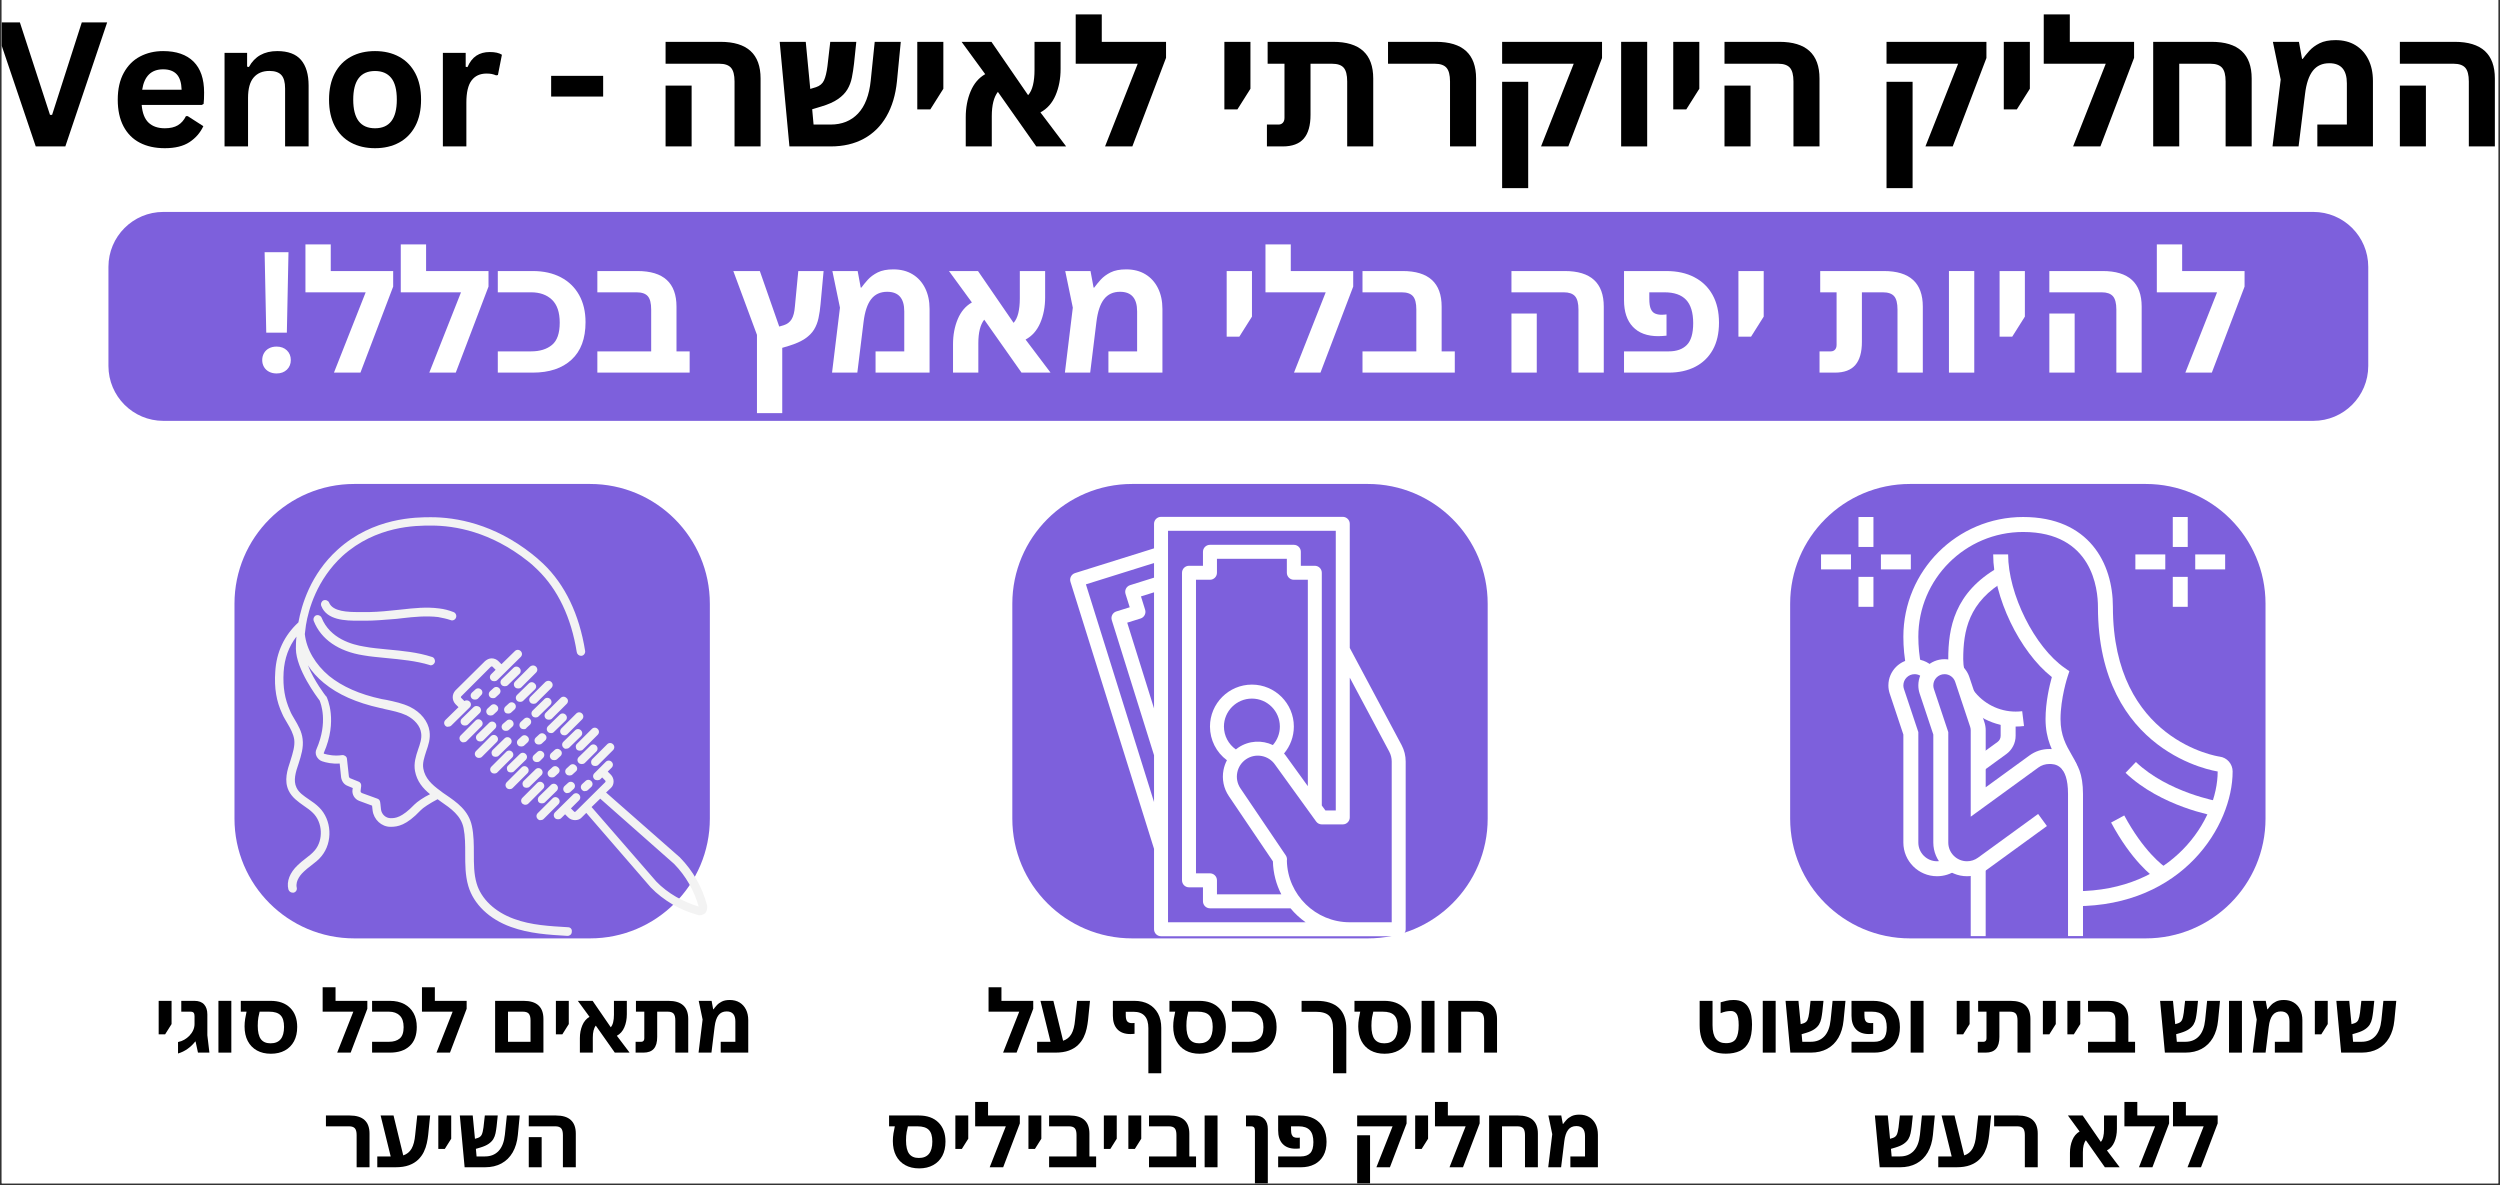 <svg version="1.0" preserveAspectRatio="xMidYMid meet" height="237" viewBox="0 0 375 177.75" zoomAndPan="magnify" width="500" xmlns:xlink="http://www.w3.org/1999/xlink" xmlns="http://www.w3.org/2000/svg"><rect x="0" y="0" width="375" height="177.75" fill="#333333" stroke="none"/><defs><g></g><clipPath id="bf2cec8ee4"><path clip-rule="nonzero" d="M 0.262 0 L 374.734 0 L 374.734 177.5 L 0.262 177.5 Z M 0.262 0"></path></clipPath><clipPath id="8b2378d0d8"><path clip-rule="nonzero" d="M 16.266 31.789 L 355.238 31.789 L 355.238 63.129 L 16.266 63.129 Z M 16.266 31.789"></path></clipPath><clipPath id="6c9b071e6f"><path clip-rule="nonzero" d="M 24.504 31.789 L 347 31.789 C 351.551 31.789 355.238 35.477 355.238 40.027 L 355.238 54.891 C 355.238 59.438 351.551 63.129 347 63.129 L 24.504 63.129 C 19.953 63.129 16.266 59.438 16.266 54.891 L 16.266 40.027 C 16.266 35.477 19.953 31.789 24.504 31.789 Z M 24.504 31.789"></path></clipPath><clipPath id="007ea03320"><path clip-rule="nonzero" d="M 268.523 72.594 L 339.883 72.594 L 339.883 140.758 L 268.523 140.758 Z M 268.523 72.594"></path></clipPath><clipPath id="f5abcd2af7"><path clip-rule="nonzero" d="M 286.496 72.594 L 321.855 72.594 C 331.781 72.594 339.828 80.641 339.828 90.566 L 339.828 122.785 C 339.828 132.711 331.781 140.758 321.855 140.758 L 286.496 140.758 C 276.57 140.758 268.523 132.711 268.523 122.785 L 268.523 90.566 C 268.523 80.641 276.57 72.594 286.496 72.594 Z M 286.496 72.594"></path></clipPath><clipPath id="ade41e1986"><path clip-rule="nonzero" d="M 325 77.527 L 329 77.527 L 329 83 L 325 83 Z M 325 77.527"></path></clipPath><clipPath id="263232c581"><path clip-rule="nonzero" d="M 273.152 83 L 278 83 L 278 86 L 273.152 86 Z M 273.152 83"></path></clipPath><clipPath id="758fe78176"><path clip-rule="nonzero" d="M 278 77.527 L 282 77.527 L 282 83 L 278 83 Z M 278 77.527"></path></clipPath><clipPath id="c349e5b91e"><path clip-rule="nonzero" d="M 295 129 L 298 129 L 298 140.438 L 295 140.438 Z M 295 129"></path></clipPath><clipPath id="83dc64642b"><path clip-rule="nonzero" d="M 287 98 L 313 98 L 313 140.438 L 287 140.438 Z M 287 98"></path></clipPath><clipPath id="3687f596ea"><path clip-rule="nonzero" d="M 285 77.527 L 335 77.527 L 335 136 L 285 136 Z M 285 77.527"></path></clipPath><clipPath id="d7befbf4e8"><path clip-rule="nonzero" d="M 157.434 77.812 L 211 77.812 L 211 144.469 L 157.434 144.469 Z M 157.434 77.812"></path></clipPath><clipPath id="f637198a53"><path clip-rule="nonzero" d="M 151.848 72.594 L 223.207 72.594 L 223.207 140.758 L 151.848 140.758 Z M 151.848 72.594"></path></clipPath><clipPath id="fe819febf5"><path clip-rule="nonzero" d="M 169.82 72.594 L 205.18 72.594 C 215.105 72.594 223.152 80.641 223.152 90.566 L 223.152 122.785 C 223.152 132.711 215.105 140.758 205.18 140.758 L 169.82 140.758 C 159.895 140.758 151.848 132.711 151.848 122.785 L 151.848 90.566 C 151.848 80.641 159.895 72.594 169.82 72.594 Z M 169.82 72.594"></path></clipPath><clipPath id="2543848c31"><path clip-rule="nonzero" d="M 35.172 72.594 L 106.531 72.594 L 106.531 140.758 L 35.172 140.758 Z M 35.172 72.594"></path></clipPath><clipPath id="42cb3b30dd"><path clip-rule="nonzero" d="M 53.145 72.594 L 88.504 72.594 C 98.43 72.594 106.477 80.641 106.477 90.566 L 106.477 122.785 C 106.477 132.711 98.43 140.758 88.504 140.758 L 53.145 140.758 C 43.219 140.758 35.172 132.711 35.172 122.785 L 35.172 90.566 C 35.172 80.641 43.219 72.594 53.145 72.594 Z M 53.145 72.594"></path></clipPath><clipPath id="6b00f49cd9"><path clip-rule="nonzero" d="M 160.379 77.527 L 211 77.527 L 211 140.438 L 160.379 140.438 Z M 160.379 77.527"></path></clipPath><clipPath id="12dd23d4d0"><path clip-rule="nonzero" d="M 0.262 3 L 17 3 L 17 22 L 0.262 22 Z M 0.262 3"></path></clipPath><clipPath id="95319794d3"><path clip-rule="nonzero" d="M 359 6 L 374.734 6 L 374.734 22 L 359 22 Z M 359 6"></path></clipPath><clipPath id="923e2f6ced"><path clip-rule="nonzero" d="M 186 167 L 191 167 L 191 177.5 L 186 177.5 Z M 186 167"></path></clipPath><clipPath id="0326b8ef0b"><path clip-rule="nonzero" d="M 203 167 L 211 167 L 211 177.5 L 203 177.5 Z M 203 167"></path></clipPath><clipPath id="eecc89afd1"><path clip-rule="nonzero" d="M 41.121 77.527 L 106.281 77.527 L 106.281 140.438 L 41.121 140.438 Z M 41.121 77.527"></path></clipPath></defs><g clip-path="url(#bf2cec8ee4)"><path fill-rule="nonzero" fill-opacity="1" d="M 0.262 0 L 374.738 0 L 374.738 177.5 L 0.262 177.5 Z M 0.262 0" fill="#ffffff"></path><path fill-rule="nonzero" fill-opacity="1" d="M 0.262 0 L 374.738 0 L 374.738 177.5 L 0.262 177.5 Z M 0.262 0" fill="#ffffff"></path></g><g clip-path="url(#8b2378d0d8)"><g clip-path="url(#6c9b071e6f)"><path fill-rule="nonzero" fill-opacity="1" d="M 16.266 31.789 L 355.238 31.789 L 355.238 63.129 L 16.266 63.129 Z M 16.266 31.789" fill="#7d60dc"></path></g></g><g clip-path="url(#007ea03320)"><g clip-path="url(#f5abcd2af7)"><path fill-rule="nonzero" fill-opacity="1" d="M 268.523 72.594 L 339.883 72.594 L 339.883 140.758 L 268.523 140.758 Z M 268.523 72.594" fill="#7d60dc"></path></g></g><path fill-rule="nonzero" fill-opacity="1" d="M 292.453 100.949 C 292.312 100.277 292.238 99.578 292.238 98.879 C 292.238 94.191 293.137 88.883 299.801 85.082 L 300.914 87.031 C 295.262 90.258 294.484 94.633 294.484 98.883 C 294.484 99.426 294.539 99.969 294.648 100.492 Z M 292.453 100.949" fill="#ffffff"></path><path fill-rule="nonzero" fill-opacity="1" d="M 302.344 108.984 C 299.137 108.984 296.09 107.438 294.191 104.852 L 296 103.52 C 297.477 105.535 299.848 106.738 302.344 106.738 C 302.676 106.738 303.008 106.719 303.328 106.68 L 303.602 108.906 C 303.184 108.957 302.758 108.984 302.344 108.984 Z M 302.344 108.984" fill="#ffffff"></path><path fill-rule="nonzero" fill-opacity="1" d="M 329.285 83.164 L 333.773 83.164 L 333.773 85.41 L 329.285 85.41 Z M 329.285 83.164" fill="#ffffff"></path><path fill-rule="nonzero" fill-opacity="1" d="M 320.305 83.164 L 324.793 83.164 L 324.793 85.41 L 320.305 85.41 Z M 320.305 83.164" fill="#ffffff"></path><g clip-path="url(#ade41e1986)"><path fill-rule="nonzero" fill-opacity="1" d="M 325.918 77.551 L 328.16 77.551 L 328.16 82.043 L 325.918 82.043 Z M 325.918 77.551" fill="#ffffff"></path></g><path fill-rule="nonzero" fill-opacity="1" d="M 325.918 86.531 L 328.16 86.531 L 328.16 91.023 L 325.918 91.023 Z M 325.918 86.531" fill="#ffffff"></path><path fill-rule="nonzero" fill-opacity="1" d="M 282.137 83.164 L 286.625 83.164 L 286.625 85.41 L 282.137 85.41 Z M 282.137 83.164" fill="#ffffff"></path><g clip-path="url(#263232c581)"><path fill-rule="nonzero" fill-opacity="1" d="M 273.156 83.164 L 277.648 83.164 L 277.648 85.41 L 273.156 85.41 Z M 273.156 83.164" fill="#ffffff"></path></g><g clip-path="url(#758fe78176)"><path fill-rule="nonzero" fill-opacity="1" d="M 278.77 77.551 L 281.016 77.551 L 281.016 82.043 L 278.77 82.043 Z M 278.77 77.551" fill="#ffffff"></path></g><path fill-rule="nonzero" fill-opacity="1" d="M 278.77 86.531 L 281.016 86.531 L 281.016 91.023 L 278.77 91.023 Z M 278.77 86.531" fill="#ffffff"></path><path fill-rule="nonzero" fill-opacity="1" d="M 323.871 132.184 C 322.715 131.414 319.699 129.02 316.664 123.383 L 318.637 122.316 C 321.516 127.652 324.324 129.785 325.113 130.312 Z M 323.871 132.184" fill="#ffffff"></path><path fill-rule="nonzero" fill-opacity="1" d="M 332.461 122.438 C 332.125 122.383 324.168 121 318.832 115.926 L 320.383 114.301 C 325.223 118.902 332.754 120.211 332.832 120.223 Z M 332.461 122.438" fill="#ffffff"></path><path fill-rule="nonzero" fill-opacity="1" d="M 309.48 115.605 C 309.301 115.207 309.055 114.781 308.793 114.324 C 307.922 112.809 306.832 110.926 306.832 107.863 C 306.832 105.309 307.434 102.797 307.777 101.559 C 302.941 97.746 298.977 89.555 298.977 83.164 L 301.219 83.164 C 301.219 89.102 305.191 97.062 309.719 100.203 L 310.406 100.684 L 310.145 101.48 C 310.133 101.512 309.078 104.727 309.078 107.863 C 309.078 110.324 309.922 111.789 310.738 113.207 C 311.031 113.711 311.305 114.188 311.527 114.691 Z M 309.48 115.605" fill="#ffffff"></path><path fill-rule="nonzero" fill-opacity="1" d="M 290.555 131.434 C 287.77 131.434 285.504 129.168 285.504 126.383 L 285.504 110.184 L 283.461 104.051 C 283.328 103.652 283.258 103.234 283.258 102.809 C 283.258 100.645 285.023 98.879 287.188 98.879 C 288.418 98.879 289.594 99.469 290.332 100.453 L 288.535 101.801 C 288.215 101.371 287.723 101.125 287.188 101.125 C 286.262 101.125 285.504 101.883 285.504 102.809 C 285.504 102.992 285.531 103.172 285.59 103.34 L 287.75 109.82 L 287.75 126.383 C 287.75 127.93 289.008 129.188 290.555 129.188 C 291.133 129.188 291.688 129.016 292.16 128.688 L 293.445 130.527 C 292.594 131.121 291.594 131.434 290.559 131.434 Z M 290.555 131.434" fill="#ffffff"></path><g clip-path="url(#c349e5b91e)"><path fill-rule="nonzero" fill-opacity="1" d="M 295.609 129.934 L 297.852 129.934 L 297.852 140.418 L 295.609 140.418 Z M 295.609 129.934" fill="#ffffff"></path></g><path fill-rule="nonzero" fill-opacity="1" d="M 297.391 115.699 L 296.07 113.883 L 299.637 111.289 C 299.926 111.078 300.098 110.738 300.098 110.383 L 300.098 107.793 L 302.344 107.793 L 302.344 110.383 C 302.344 111.453 301.824 112.473 300.957 113.105 Z M 297.391 115.699" fill="#ffffff"></path><g clip-path="url(#83dc64642b)"><path fill-rule="nonzero" fill-opacity="1" d="M 312.445 140.414 L 310.203 140.414 L 310.203 119.086 C 310.203 114.598 308.16 114.598 307.395 114.598 C 306.797 114.598 306.227 114.781 305.746 115.133 L 295.609 122.504 L 295.609 109.547 C 295.609 109.363 295.578 109.184 295.523 109.016 L 293.277 102.277 C 293.047 101.59 292.406 101.125 291.68 101.125 C 290.75 101.125 289.996 101.883 289.996 102.809 C 289.996 102.992 290.023 103.172 290.082 103.34 L 292.242 109.82 L 292.242 126.383 C 292.242 127.93 293.5 129.188 295.047 129.188 C 295.645 129.188 296.215 129.004 296.695 128.656 L 305.719 122.094 L 307.039 123.906 L 298.016 130.469 C 297.148 131.102 296.121 131.434 295.047 131.434 C 292.262 131.434 289.996 129.168 289.996 126.383 L 289.996 110.184 L 287.953 104.051 C 287.82 103.652 287.75 103.234 287.75 102.809 C 287.75 100.641 289.516 98.879 291.68 98.879 C 293.375 98.879 294.871 99.961 295.406 101.566 L 297.652 108.301 C 297.785 108.699 297.855 109.117 297.855 109.543 L 297.855 118.094 L 304.426 113.316 C 305.293 112.684 306.32 112.352 307.395 112.352 C 309.281 112.352 312.449 113.227 312.449 119.086 L 312.449 140.414 Z M 312.445 140.414" fill="#ffffff"></path></g><g clip-path="url(#3687f596ea)"><path fill-rule="nonzero" fill-opacity="1" d="M 311.324 135.926 L 311.324 133.68 C 325.871 133.68 332.652 122.961 332.652 115.719 C 332.461 115.691 314.691 113.078 314.691 91.023 C 314.691 88.391 313.883 79.797 303.465 79.797 C 294.801 79.797 287.75 86.848 287.75 95.512 C 287.75 96.969 287.891 98.402 288.172 99.785 L 285.969 100.23 C 285.66 98.703 285.504 97.117 285.504 95.512 C 285.504 85.609 293.559 77.551 303.465 77.551 C 313.367 77.551 316.934 84.512 316.934 91.023 C 316.934 111.137 332.777 113.473 332.938 113.492 C 334.051 113.629 334.895 114.59 334.895 115.719 C 334.895 123.867 327.402 135.926 311.32 135.926 Z M 311.324 135.926" fill="#ffffff"></path></g><g clip-path="url(#d7befbf4e8)"><path fill-rule="nonzero" fill-opacity="1" d="M 170.914 85.148 L 170.914 87.477 L 167.113 88.668 C 166.527 88.852 166.199 89.477 166.383 90.062 L 167.047 92.184 L 164.926 92.848 C 164.344 93.027 164.016 93.652 164.199 94.238 L 170.914 115.699 L 170.914 123.137 L 160.086 88.539 Z M 173.137 80.035 L 199.801 80.035 L 199.801 124.473 L 198.145 124.473 L 197.578 123.688 L 197.578 86.699 C 197.578 86.086 197.082 85.59 196.469 85.59 L 194.246 85.59 L 194.246 83.367 C 194.246 82.754 193.746 82.258 193.133 82.258 L 179.805 82.258 C 179.191 82.258 178.691 82.754 178.691 83.367 L 178.691 85.59 L 176.469 85.59 C 175.855 85.59 175.359 86.086 175.359 86.699 L 175.359 135.582 C 175.359 136.195 175.855 136.691 176.469 136.691 L 178.691 136.691 L 178.691 138.914 C 178.691 139.527 179.191 140.023 179.805 140.023 L 192.605 140.023 C 193.305 140.867 194.109 141.617 195.008 142.246 L 173.137 142.246 Z M 184.301 114.492 C 184.168 114.582 184.039 114.68 183.918 114.777 C 182.738 113.949 182.023 112.602 182.023 111.141 C 182.023 108.691 184.02 106.695 186.469 106.695 C 188.918 106.695 190.914 108.691 190.914 111.141 C 190.914 112.238 190.508 113.281 189.797 114.082 C 188.078 113.27 185.988 113.352 184.301 114.492 Z M 179.805 134.469 L 177.582 134.469 L 177.582 87.812 L 179.805 87.812 C 180.418 87.812 180.914 87.312 180.914 86.699 L 180.914 84.477 L 192.023 84.477 L 192.023 86.699 C 192.023 87.312 192.52 87.812 193.133 87.812 L 195.355 87.812 L 195.355 120.613 L 192.004 115.969 C 191.871 115.777 191.727 115.594 191.574 115.422 C 192.57 114.238 193.133 112.73 193.133 111.141 C 193.133 107.465 190.145 104.477 186.469 104.477 C 182.793 104.477 179.805 107.465 179.805 111.141 C 179.805 113.273 180.816 115.246 182.5 116.496 C 182.246 116.973 182.062 117.492 181.957 118.039 C 181.676 119.496 181.977 120.977 182.809 122.207 L 189.805 132.562 C 189.852 134.445 190.332 136.223 191.141 137.805 L 180.914 137.805 L 180.914 135.582 C 180.914 134.969 180.418 134.469 179.805 134.469 Z M 208.688 116.695 L 208.688 142.246 L 202.023 142.246 C 196.578 142.246 192.137 137.875 192.027 132.461 C 192.082 132.176 192.023 131.875 191.855 131.625 L 184.648 120.961 C 183.621 119.438 184.023 117.363 185.543 116.332 C 187.066 115.305 189.145 115.707 190.172 117.23 C 190.18 117.238 190.184 117.25 190.191 117.258 L 196.676 126.234 C 196.887 126.523 197.223 126.695 197.578 126.695 L 200.91 126.695 C 201.523 126.695 202.023 126.195 202.023 125.582 L 202.023 103.363 L 208.297 115.129 C 208.551 115.609 208.688 116.152 208.688 116.695 Z M 169.5 92.578 L 168.836 90.457 L 170.914 89.805 L 170.914 108.258 L 166.652 94.637 L 168.773 93.973 C 169.355 93.789 169.684 93.164 169.5 92.578 Z M 170.914 130.578 L 170.914 143.359 C 170.914 143.973 171.414 144.469 172.027 144.469 L 209.797 144.469 C 210.41 144.469 210.91 143.973 210.91 143.359 L 210.91 116.695 C 210.91 115.785 210.684 114.883 210.254 114.082 L 202.023 98.645 L 202.023 78.922 C 202.023 78.309 201.523 77.812 200.91 77.812 L 172.027 77.812 C 171.414 77.812 170.914 78.309 170.914 78.922 L 170.914 82.82 L 158.363 86.75 C 157.777 86.934 157.453 87.559 157.637 88.145 L 170.914 130.578" fill="#ffffff"></path></g><g clip-path="url(#f637198a53)"><g clip-path="url(#fe819febf5)"><path fill-rule="nonzero" fill-opacity="1" d="M 151.848 72.594 L 223.207 72.594 L 223.207 140.758 L 151.848 140.758 Z M 151.848 72.594" fill="#7d60dc"></path></g></g><g clip-path="url(#2543848c31)"><g clip-path="url(#42cb3b30dd)"><path fill-rule="nonzero" fill-opacity="1" d="M 35.172 72.594 L 106.531 72.594 L 106.531 140.758 L 35.172 140.758 Z M 35.172 72.594" fill="#7d60dc"></path></g></g><g clip-path="url(#6b00f49cd9)"><path fill-rule="nonzero" fill-opacity="1" d="M 173.105 84.453 L 173.105 86.648 L 169.516 87.773 C 168.965 87.945 168.656 88.535 168.828 89.086 L 169.457 91.09 L 167.453 91.715 C 166.902 91.887 166.594 92.477 166.77 93.031 L 173.105 113.285 L 173.105 120.305 L 162.887 87.652 Z M 175.203 79.625 L 200.367 79.625 L 200.367 121.566 L 198.809 121.566 L 198.27 120.824 L 198.27 85.914 C 198.27 85.336 197.801 84.867 197.223 84.867 L 195.125 84.867 L 195.125 82.77 C 195.125 82.191 194.656 81.723 194.078 81.723 L 181.496 81.723 C 180.914 81.723 180.445 82.191 180.445 82.77 L 180.445 84.867 L 178.348 84.867 C 177.77 84.867 177.301 85.336 177.301 85.914 L 177.301 132.051 C 177.301 132.629 177.77 133.098 178.348 133.098 L 180.445 133.098 L 180.445 135.195 C 180.445 135.773 180.914 136.246 181.496 136.246 L 193.578 136.246 C 194.234 137.039 195 137.746 195.844 138.34 L 175.203 138.34 Z M 185.738 112.145 C 185.613 112.23 185.496 112.32 185.379 112.414 C 184.266 111.633 183.59 110.359 183.59 108.984 C 183.59 106.672 185.473 104.789 187.785 104.789 C 190.098 104.789 191.98 106.672 191.98 108.984 C 191.98 110.02 191.598 111 190.93 111.758 C 189.305 110.988 187.332 111.07 185.738 112.145 Z M 181.496 131 L 179.398 131 L 179.398 86.965 L 181.496 86.965 C 182.074 86.965 182.543 86.492 182.543 85.914 L 182.543 83.816 L 193.027 83.816 L 193.027 85.914 C 193.027 86.492 193.496 86.965 194.078 86.965 L 196.176 86.965 L 196.176 117.922 L 193.008 113.539 C 192.883 113.359 192.75 113.184 192.605 113.023 C 193.543 111.906 194.078 110.484 194.078 108.984 C 194.078 105.512 191.254 102.691 187.785 102.691 C 184.316 102.691 181.496 105.512 181.496 108.984 C 181.496 110.996 182.449 112.859 184.039 114.035 C 183.801 114.488 183.629 114.977 183.527 115.492 C 183.262 116.867 183.547 118.266 184.332 119.426 L 190.934 129.199 C 190.98 130.977 191.43 132.656 192.195 134.148 L 182.543 134.148 L 182.543 132.051 C 182.543 131.473 182.074 131 181.496 131 Z M 208.758 114.227 L 208.758 138.34 L 202.465 138.34 C 197.328 138.34 193.137 134.215 193.031 129.102 C 193.082 128.836 193.027 128.551 192.871 128.316 L 186.066 118.25 C 185.098 116.812 185.477 114.855 186.914 113.883 C 188.352 112.914 190.309 113.293 191.281 114.73 C 191.289 114.738 191.293 114.746 191.301 114.758 L 197.422 123.227 C 197.617 123.5 197.934 123.66 198.27 123.66 L 201.418 123.66 C 201.996 123.66 202.465 123.191 202.465 122.613 L 202.465 101.645 L 208.387 112.746 C 208.629 113.199 208.758 113.711 208.758 114.227 Z M 171.77 91.465 L 171.145 89.461 L 173.105 88.848 L 173.105 106.262 L 169.082 93.402 L 171.082 92.777 C 171.637 92.605 171.941 92.016 171.77 91.465 Z M 173.105 127.328 L 173.105 139.391 C 173.105 139.969 173.574 140.438 174.156 140.438 L 209.805 140.438 C 210.383 140.438 210.852 139.969 210.852 139.391 L 210.852 114.227 C 210.852 113.367 210.641 112.516 210.238 111.758 L 202.465 97.188 L 202.465 78.574 C 202.465 77.996 201.996 77.527 201.418 77.527 L 174.156 77.527 C 173.574 77.527 173.105 77.996 173.105 78.574 L 173.105 82.254 L 161.258 85.961 C 160.707 86.137 160.398 86.723 160.57 87.277 L 173.105 127.328" fill="#ffffff"></path></g><g clip-path="url(#12dd23d4d0)"><g fill-opacity="1" fill="#000000"><g transform="translate(-1.255, 21.964)"><g><path d="M 11.055 0 L 6.617 0 L 0.332 -18.602 L 4.238 -18.602 L 8.754 -4.734 L 9.07 -4.734 L 13.523 -18.602 L 17.328 -18.602 Z M 11.055 0"></path></g></g></g></g><g fill-opacity="1" fill="#000000"><g transform="translate(16.404, 21.964)"><g><path d="M 13.867 -6.223 L 4.848 -6.223 C 4.949 -5 5.297 -4.113 5.891 -3.555 C 6.484 -3 7.293 -2.723 8.32 -2.723 C 9.125 -2.723 9.781 -2.875 10.281 -3.176 C 10.781 -3.477 11.184 -3.93 11.488 -4.543 L 11.758 -4.543 L 14.098 -3.039 C 13.641 -2.059 12.949 -1.258 12.023 -0.648 C 11.098 -0.039 9.863 0.266 8.32 0.266 C 6.871 0.266 5.617 -0.008 4.562 -0.559 C 3.504 -1.109 2.691 -1.934 2.117 -3.023 C 1.547 -4.113 1.258 -5.441 1.258 -7.012 C 1.258 -8.605 1.562 -9.949 2.164 -11.043 C 2.766 -12.137 3.578 -12.953 4.605 -13.492 C 5.633 -14.031 6.785 -14.301 8.066 -14.301 C 10.051 -14.301 11.57 -13.773 12.629 -12.723 C 13.684 -11.672 14.211 -10.129 14.211 -8.094 C 14.211 -7.355 14.188 -6.781 14.137 -6.375 Z M 10.84 -8.5 C 10.805 -9.566 10.559 -10.348 10.094 -10.832 C 9.633 -11.32 8.957 -11.566 8.066 -11.566 C 6.285 -11.566 5.238 -10.543 4.922 -8.5 Z M 10.84 -8.5"></path></g></g></g><g fill-opacity="1" fill="#000000"><g transform="translate(31.659, 21.964)"><g><path d="M 2.023 0 L 2.023 -14.035 L 5.406 -14.035 L 5.406 -11.973 L 5.676 -11.91 C 6.547 -13.504 7.965 -14.301 9.926 -14.301 C 11.543 -14.301 12.734 -13.859 13.492 -12.977 C 14.25 -12.094 14.633 -10.809 14.633 -9.121 L 14.633 0 L 11.105 0 L 11.105 -8.691 C 11.105 -9.621 10.922 -10.297 10.547 -10.707 C 10.176 -11.117 9.574 -11.324 8.754 -11.324 C 7.742 -11.324 6.957 -10.996 6.395 -10.344 C 5.828 -9.691 5.547 -8.664 5.547 -7.266 L 5.547 0 Z M 2.023 0"></path></g></g></g><g fill-opacity="1" fill="#000000"><g transform="translate(48.097, 21.964)"><g><path d="M 8.156 0.266 C 6.781 0.266 5.574 -0.016 4.535 -0.578 C 3.496 -1.145 2.691 -1.969 2.117 -3.059 C 1.547 -4.148 1.258 -5.465 1.258 -7.012 C 1.258 -8.555 1.547 -9.871 2.117 -10.969 C 2.691 -12.062 3.496 -12.891 4.535 -13.453 C 5.574 -14.02 6.781 -14.301 8.156 -14.301 C 9.531 -14.301 10.734 -14.02 11.773 -13.453 C 12.812 -12.891 13.621 -12.062 14.199 -10.969 C 14.777 -9.871 15.062 -8.555 15.062 -7.012 C 15.062 -5.465 14.777 -4.148 14.199 -3.059 C 13.621 -1.969 12.812 -1.145 11.773 -0.578 C 10.734 -0.016 9.531 0.266 8.156 0.266 Z M 8.156 -2.723 C 10.336 -2.723 11.426 -4.152 11.426 -7.012 C 11.426 -8.496 11.145 -9.582 10.586 -10.273 C 10.027 -10.965 9.215 -11.312 8.156 -11.312 C 5.977 -11.312 4.887 -9.879 4.887 -7.012 C 4.887 -4.152 5.977 -2.723 8.156 -2.723 Z M 8.156 -2.723"></path></g></g></g><g fill-opacity="1" fill="#000000"><g transform="translate(64.408, 21.964)"><g><path d="M 2.023 0 L 2.023 -14.035 L 5.445 -14.035 L 5.445 -11.945 L 5.711 -11.895 C 6.051 -12.676 6.496 -13.25 7.047 -13.613 C 7.602 -13.977 8.27 -14.16 9.059 -14.16 C 9.855 -14.16 10.461 -14.023 10.879 -13.754 L 10.281 -10.711 L 10.012 -10.66 C 9.785 -10.754 9.562 -10.824 9.352 -10.867 C 9.141 -10.906 8.879 -10.93 8.574 -10.93 C 7.59 -10.93 6.84 -10.582 6.324 -9.891 C 5.805 -9.199 5.547 -8.094 5.547 -6.566 L 5.547 0 Z M 2.023 0"></path></g></g></g><g fill-opacity="1" fill="#000000"><g transform="translate(75.422, 21.964)"><g></g></g></g><g fill-opacity="1" fill="#000000"><g transform="translate(81.567, 21.964)"><g><path d="M 1.105 -10.586 L 8.906 -10.586 L 8.906 -7.48 L 1.105 -7.48 Z M 1.105 -10.586"></path></g></g></g><g fill-opacity="1" fill="#000000"><g transform="translate(91.605, 21.964)"><g></g></g></g><g fill-opacity="1" fill="#000000"><g transform="translate(97.751, 21.964)"><g><path d="M 12.43 0 L 12.43 -9.746 C 12.43 -10.719 12.25 -11.402 11.895 -11.805 C 11.539 -12.203 10.961 -12.402 10.16 -12.402 L 2.086 -12.402 L 2.086 -15.688 L 10.32 -15.688 C 14.332 -15.688 16.336 -13.852 16.336 -10.188 L 16.336 0 Z M 2.086 0 L 2.086 -9.121 L 5.992 -9.121 L 5.992 0 Z M 2.086 0"></path></g></g></g><g fill-opacity="1" fill="#000000"><g transform="translate(116.043, 21.964)"><g><path d="M 2.371 0 L 0.91 -15.688 L 4.82 -15.688 L 5.496 -8.625 L 6.359 -8.887 C 6.93 -9.078 7.332 -9.414 7.555 -9.902 C 7.781 -10.387 7.957 -11.109 8.078 -12.062 L 8.496 -15.688 L 12.402 -15.688 L 12.062 -12.43 C 11.977 -11.684 11.867 -10.984 11.738 -10.332 C 11.609 -9.68 11.383 -9.086 11.062 -8.547 C 10.738 -8.008 10.27 -7.527 9.652 -7.102 C 9.039 -6.676 8.207 -6.305 7.164 -5.992 L 5.785 -5.574 L 5.992 -3.281 L 8.547 -3.281 C 10.25 -3.281 11.621 -3.836 12.664 -4.938 C 13.707 -6.039 14.34 -7.688 14.566 -9.875 L 15.164 -15.688 L 19.074 -15.688 L 18.5 -9.77 C 18.293 -7.723 17.766 -5.969 16.922 -4.508 C 16.082 -3.047 14.953 -1.934 13.535 -1.16 C 12.121 -0.387 10.457 0 8.547 0 Z M 2.371 0"></path></g></g></g><g fill-opacity="1" fill="#000000"><g transform="translate(135.768, 21.964)"><g><path d="M 1.824 -5.551 L 1.824 -15.688 L 5.734 -15.688 L 5.734 -8.652 L 3.777 -5.551 Z M 1.824 -5.551"></path></g></g></g><g fill-opacity="1" fill="#000000"><g transform="translate(143.194, 21.964)"><g><path d="M 1.668 0 L 1.668 -4.379 C 1.668 -5.801 1.91 -7.098 2.398 -8.262 C 2.883 -9.422 3.613 -10.285 4.586 -10.84 L 1.043 -15.688 L 5.523 -15.688 L 11.023 -7.688 C 11.352 -8.051 11.594 -8.555 11.75 -9.199 C 11.906 -9.84 11.984 -10.598 11.984 -11.465 L 11.984 -15.688 L 15.895 -15.688 L 15.895 -11.621 C 15.895 -10.16 15.645 -8.848 15.141 -7.672 C 14.637 -6.5 13.879 -5.645 12.871 -5.105 L 16.727 0 L 12.246 0 L 6.488 -8.184 C 5.879 -7.398 5.574 -6.184 5.574 -4.535 L 5.574 0 Z M 1.668 0"></path></g></g></g><g fill-opacity="1" fill="#000000"><g transform="translate(160.965, 21.964)"><g><path d="M 4.301 -15.688 L 13.941 -15.688 L 13.941 -13.289 L 8.887 0 L 4.793 0 L 9.691 -12.402 L 0.391 -12.402 L 0.391 -19.805 L 4.301 -19.805 Z M 4.301 -15.688"></path></g></g></g><g fill-opacity="1" fill="#000000"><g transform="translate(175.687, 21.964)"><g></g></g></g><g fill-opacity="1" fill="#000000"><g transform="translate(181.832, 21.964)"><g><path d="M 1.824 -5.551 L 1.824 -15.688 L 5.734 -15.688 L 5.734 -8.652 L 3.777 -5.551 Z M 1.824 -5.551"></path></g></g></g><g fill-opacity="1" fill="#000000"><g transform="translate(189.258, 21.964)"><g><path d="M 0.781 0 L 0.781 -3.281 L 2.527 -3.281 C 2.789 -3.281 3 -3.371 3.164 -3.543 C 3.332 -3.719 3.414 -3.969 3.414 -4.301 L 3.414 -12.402 L 0.887 -12.402 L 0.887 -15.688 L 10.711 -15.688 C 14.723 -15.688 16.727 -13.852 16.727 -10.188 L 16.727 0 L 12.82 0 L 12.82 -9.746 C 12.82 -10.719 12.645 -11.402 12.297 -11.805 C 11.953 -12.203 11.371 -12.402 10.555 -12.402 L 7.32 -12.402 L 7.32 -4.742 C 7.32 -3.145 6.984 -1.953 6.305 -1.172 C 5.629 -0.391 4.578 0 3.152 0 Z M 0.781 0"></path></g></g></g><g fill-opacity="1" fill="#000000"><g transform="translate(207.941, 21.964)"><g><path d="M 9.562 0 L 9.562 -9.746 C 9.562 -10.719 9.383 -11.402 9.027 -11.805 C 8.672 -12.203 8.094 -12.402 7.297 -12.402 L 0.262 -12.402 L 0.262 -15.688 L 7.453 -15.688 C 11.465 -15.688 13.473 -13.852 13.473 -10.188 L 13.473 0 Z M 9.562 0"></path></g></g></g><g fill-opacity="1" fill="#000000"><g transform="translate(223.366, 21.964)"><g><path d="M 7.789 0 L 12.691 -12.402 L 1.953 -12.402 L 1.953 -15.688 L 16.938 -15.688 L 16.938 -13.262 L 11.883 0 Z M 1.953 6.254 L 1.953 -9.691 L 5.863 -9.691 L 5.863 6.254 Z M 1.953 6.254"></path></g></g></g><g fill-opacity="1" fill="#000000"><g transform="translate(241.085, 21.964)"><g><path d="M 2.086 -15.688 L 5.992 -15.688 L 5.992 0 L 2.086 0 Z M 2.086 -15.688"></path></g></g></g><g fill-opacity="1" fill="#000000"><g transform="translate(249.163, 21.964)"><g><path d="M 1.824 -5.551 L 1.824 -15.688 L 5.734 -15.688 L 5.734 -8.652 L 3.777 -5.551 Z M 1.824 -5.551"></path></g></g></g><g fill-opacity="1" fill="#000000"><g transform="translate(256.589, 21.964)"><g><path d="M 12.43 0 L 12.43 -9.746 C 12.43 -10.719 12.25 -11.402 11.895 -11.805 C 11.539 -12.203 10.961 -12.402 10.16 -12.402 L 2.086 -12.402 L 2.086 -15.688 L 10.32 -15.688 C 14.332 -15.688 16.336 -13.852 16.336 -10.188 L 16.336 0 Z M 2.086 0 L 2.086 -9.121 L 5.992 -9.121 L 5.992 0 Z M 2.086 0"></path></g></g></g><g fill-opacity="1" fill="#000000"><g transform="translate(274.881, 21.964)"><g></g></g></g><g fill-opacity="1" fill="#000000"><g transform="translate(281.026, 21.964)"><g><path d="M 7.789 0 L 12.691 -12.402 L 1.953 -12.402 L 1.953 -15.688 L 16.938 -15.688 L 16.938 -13.262 L 11.883 0 Z M 1.953 6.254 L 1.953 -9.691 L 5.863 -9.691 L 5.863 6.254 Z M 1.953 6.254"></path></g></g></g><g fill-opacity="1" fill="#000000"><g transform="translate(298.745, 21.964)"><g><path d="M 1.824 -5.551 L 1.824 -15.688 L 5.734 -15.688 L 5.734 -8.652 L 3.777 -5.551 Z M 1.824 -5.551"></path></g></g></g><g fill-opacity="1" fill="#000000"><g transform="translate(306.171, 21.964)"><g><path d="M 4.301 -15.688 L 13.941 -15.688 L 13.941 -13.289 L 8.887 0 L 4.793 0 L 9.691 -12.402 L 0.391 -12.402 L 0.391 -19.805 L 4.301 -19.805 Z M 4.301 -15.688"></path></g></g></g><g fill-opacity="1" fill="#000000"><g transform="translate(320.893, 21.964)"><g><path d="M 10.84 -15.688 C 14.852 -15.688 16.859 -13.852 16.859 -10.188 L 16.859 0 L 12.949 0 L 12.949 -9.746 C 12.949 -10.719 12.773 -11.402 12.414 -11.805 C 12.059 -12.203 11.48 -12.402 10.684 -12.402 L 5.992 -12.402 L 5.992 0 L 2.086 0 L 2.086 -15.688 Z M 10.84 -15.688"></path></g></g></g><g fill-opacity="1" fill="#000000"><g transform="translate(339.706, 21.964)"><g><path d="M 10.633 -15.945 C 11.777 -15.945 12.77 -15.695 13.602 -15.191 C 14.434 -14.688 15.082 -13.977 15.543 -13.055 C 16.004 -12.133 16.234 -11.059 16.234 -9.824 L 16.234 0 L 7.895 0 L 7.895 -3.281 L 12.324 -3.281 L 12.324 -9.457 C 12.324 -11.473 11.449 -12.48 9.691 -12.48 C 8.633 -12.48 7.809 -12.102 7.219 -11.348 C 6.629 -10.594 6.234 -9.422 6.047 -7.844 L 5.082 0 L 1.172 0 L 2.398 -10.031 L 1.227 -15.688 L 5.133 -15.688 L 5.602 -13.133 L 5.707 -13.133 C 5.969 -13.496 6.297 -13.902 6.695 -14.344 C 7.098 -14.789 7.609 -15.164 8.234 -15.477 C 8.859 -15.789 9.66 -15.945 10.633 -15.945 Z M 10.633 -15.945"></path></g></g></g><g clip-path="url(#95319794d3)"><g fill-opacity="1" fill="#000000"><g transform="translate(357.894, 21.964)"><g><path d="M 12.43 0 L 12.43 -9.746 C 12.43 -10.719 12.25 -11.402 11.895 -11.805 C 11.539 -12.203 10.961 -12.402 10.16 -12.402 L 2.086 -12.402 L 2.086 -15.688 L 10.32 -15.688 C 14.332 -15.688 16.336 -13.852 16.336 -10.188 L 16.336 0 Z M 2.086 0 L 2.086 -9.121 L 5.992 -9.121 L 5.992 0 Z M 2.086 0"></path></g></g></g></g><g fill-opacity="1" fill="#000000"><g transform="translate(254.045, 157.893)"><g><path d="M 4.836 0.156 C 2.215 0.156 0.902 -1.27 0.902 -4.113 L 0.902 -7.766 L 2.836 -7.766 L 2.836 -4.113 C 2.836 -3.195 3.004 -2.516 3.34 -2.078 C 3.676 -1.637 4.18 -1.418 4.848 -1.418 C 5.59 -1.418 6.094 -1.645 6.359 -2.098 C 6.625 -2.547 6.758 -3.219 6.758 -4.113 C 6.758 -4.93 6.656 -5.488 6.457 -5.793 C 6.254 -6.094 5.973 -6.242 5.609 -6.242 C 5.328 -6.242 5.059 -6.215 4.805 -6.16 C 4.551 -6.102 4.301 -6.023 4.051 -5.922 L 4.051 -7.547 C 4.273 -7.613 4.555 -7.688 4.887 -7.77 C 5.223 -7.852 5.59 -7.895 5.984 -7.895 C 6.586 -7.895 7.07 -7.781 7.434 -7.559 C 7.801 -7.336 8.078 -7.043 8.266 -6.68 C 8.457 -6.32 8.586 -5.926 8.656 -5.496 C 8.723 -5.066 8.758 -4.645 8.758 -4.23 C 8.758 -3.137 8.602 -2.273 8.293 -1.633 C 7.984 -0.992 7.535 -0.531 6.953 -0.258 C 6.367 0.016 5.66 0.156 4.836 0.156 Z M 4.836 0.156"></path></g></g></g><g fill-opacity="1" fill="#000000"><g transform="translate(263.383, 157.893)"><g><path d="M 1.031 -7.766 L 2.965 -7.766 L 2.965 0 L 1.031 0 Z M 1.031 -7.766"></path></g></g></g><g fill-opacity="1" fill="#000000"><g transform="translate(267.381, 157.893)"><g><path d="M 1.172 0 L 0.453 -7.766 L 2.387 -7.766 L 2.723 -4.27 L 3.148 -4.398 C 3.43 -4.492 3.629 -4.66 3.742 -4.902 C 3.852 -5.141 3.938 -5.5 4 -5.973 L 4.203 -7.766 L 6.141 -7.766 L 5.973 -6.152 C 5.93 -5.781 5.875 -5.438 5.809 -5.113 C 5.746 -4.793 5.633 -4.496 5.477 -4.23 C 5.316 -3.965 5.082 -3.727 4.777 -3.516 C 4.473 -3.305 4.062 -3.121 3.547 -2.965 L 2.863 -2.762 L 2.965 -1.625 L 4.23 -1.625 C 5.074 -1.625 5.754 -1.898 6.27 -2.445 C 6.785 -2.988 7.098 -3.805 7.211 -4.887 L 7.508 -7.766 L 9.441 -7.766 L 9.156 -4.836 C 9.055 -3.82 8.793 -2.953 8.379 -2.23 C 7.961 -1.508 7.402 -0.957 6.699 -0.574 C 6 -0.191 5.176 0 4.23 0 Z M 1.172 0"></path></g></g></g><g fill-opacity="1" fill="#000000"><g transform="translate(277.145, 157.893)"><g><path d="M 0.582 0 L 0.582 -1.625 L 4 -1.625 C 4.602 -1.625 5.062 -1.789 5.387 -2.113 C 5.707 -2.441 5.867 -2.996 5.867 -3.777 C 5.867 -4.586 5.688 -5.184 5.328 -5.566 C 4.965 -5.949 4.414 -6.141 3.676 -6.141 L 2.516 -6.141 L 2.516 -5.637 C 2.516 -5.293 2.555 -5.035 2.633 -4.863 C 2.707 -4.691 2.816 -4.574 2.961 -4.516 C 3.102 -4.453 3.262 -4.426 3.445 -4.426 C 3.512 -4.426 3.578 -4.426 3.645 -4.43 C 3.707 -4.434 3.77 -4.441 3.832 -4.449 L 3.832 -2.824 C 3.734 -2.816 3.629 -2.809 3.516 -2.797 C 3.398 -2.789 3.293 -2.785 3.199 -2.785 C 2.355 -2.785 1.707 -3.023 1.258 -3.5 C 0.805 -3.98 0.582 -4.656 0.582 -5.531 L 0.582 -7.766 L 3.805 -7.766 C 4.641 -7.766 5.355 -7.609 5.957 -7.293 C 6.562 -6.98 7.023 -6.527 7.352 -5.938 C 7.68 -5.352 7.84 -4.645 7.84 -3.816 C 7.84 -3 7.684 -2.309 7.363 -1.742 C 7.047 -1.172 6.598 -0.742 6.023 -0.445 C 5.445 -0.148 4.773 0 4 0 Z M 0.582 0"></path></g></g></g><g fill-opacity="1" fill="#000000"><g transform="translate(285.567, 157.893)"><g><path d="M 1.031 -7.766 L 2.965 -7.766 L 2.965 0 L 1.031 0 Z M 1.031 -7.766"></path></g></g></g><g fill-opacity="1" fill="#000000"><g transform="translate(289.565, 157.893)"><g></g></g></g><g fill-opacity="1" fill="#000000"><g transform="translate(292.607, 157.893)"><g><path d="M 0.902 -2.746 L 0.902 -7.766 L 2.836 -7.766 L 2.836 -4.281 L 1.871 -2.746 Z M 0.902 -2.746"></path></g></g></g><g fill-opacity="1" fill="#000000"><g transform="translate(296.283, 157.893)"><g><path d="M 0.387 0 L 0.387 -1.625 L 1.25 -1.625 C 1.379 -1.625 1.484 -1.668 1.566 -1.754 C 1.648 -1.84 1.691 -1.965 1.691 -2.129 L 1.691 -6.141 L 0.438 -6.141 L 0.438 -7.766 L 5.301 -7.766 C 7.289 -7.766 8.281 -6.855 8.281 -5.043 L 8.281 0 L 6.344 0 L 6.344 -4.824 C 6.344 -5.305 6.258 -5.645 6.086 -5.844 C 5.914 -6.039 5.629 -6.141 5.223 -6.141 L 3.625 -6.141 L 3.625 -2.348 C 3.625 -1.555 3.457 -0.969 3.121 -0.582 C 2.785 -0.195 2.266 0 1.562 0 Z M 0.387 0"></path></g></g></g><g fill-opacity="1" fill="#000000"><g transform="translate(305.531, 157.893)"><g><path d="M 0.902 -2.746 L 0.902 -7.766 L 2.836 -7.766 L 2.836 -4.281 L 1.871 -2.746 Z M 0.902 -2.746"></path></g></g></g><g fill-opacity="1" fill="#000000"><g transform="translate(309.206, 157.893)"><g><path d="M 0.902 -2.746 L 0.902 -7.766 L 2.836 -7.766 L 2.836 -4.281 L 1.871 -2.746 Z M 0.902 -2.746"></path></g></g></g><g fill-opacity="1" fill="#000000"><g transform="translate(312.882, 157.893)"><g><path d="M 0.324 0 L 0.324 -1.625 L 4.438 -1.625 L 4.438 -4.824 C 4.438 -5.305 4.352 -5.645 4.18 -5.844 C 4.008 -6.039 3.719 -6.141 3.316 -6.141 L 0.324 -6.141 L 0.324 -7.766 L 3.391 -7.766 C 5.379 -7.766 6.371 -6.855 6.371 -5.043 L 6.371 -1.625 L 7.379 -1.625 L 7.379 0 Z M 0.324 0"></path></g></g></g><g fill-opacity="1" fill="#000000"><g transform="translate(320.518, 157.893)"><g></g></g></g><g fill-opacity="1" fill="#000000"><g transform="translate(323.56, 157.893)"><g><path d="M 1.172 0 L 0.453 -7.766 L 2.387 -7.766 L 2.723 -4.27 L 3.148 -4.398 C 3.43 -4.492 3.629 -4.66 3.742 -4.902 C 3.852 -5.141 3.938 -5.5 4 -5.973 L 4.203 -7.766 L 6.141 -7.766 L 5.973 -6.152 C 5.93 -5.781 5.875 -5.438 5.809 -5.113 C 5.746 -4.793 5.633 -4.496 5.477 -4.23 C 5.316 -3.965 5.082 -3.727 4.777 -3.516 C 4.473 -3.305 4.062 -3.121 3.547 -2.965 L 2.863 -2.762 L 2.965 -1.625 L 4.23 -1.625 C 5.074 -1.625 5.754 -1.898 6.27 -2.445 C 6.785 -2.988 7.098 -3.805 7.211 -4.887 L 7.508 -7.766 L 9.441 -7.766 L 9.156 -4.836 C 9.055 -3.82 8.793 -2.953 8.379 -2.23 C 7.961 -1.508 7.402 -0.957 6.699 -0.574 C 6 -0.191 5.176 0 4.23 0 Z M 1.172 0"></path></g></g></g><g fill-opacity="1" fill="#000000"><g transform="translate(333.323, 157.893)"><g><path d="M 1.031 -7.766 L 2.965 -7.766 L 2.965 0 L 1.031 0 Z M 1.031 -7.766"></path></g></g></g><g fill-opacity="1" fill="#000000"><g transform="translate(337.321, 157.893)"><g><path d="M 5.262 -7.895 C 5.828 -7.895 6.32 -7.77 6.734 -7.52 C 7.145 -7.27 7.465 -6.918 7.695 -6.461 C 7.922 -6.008 8.035 -5.473 8.035 -4.863 L 8.035 0 L 3.906 0 L 3.906 -1.625 L 6.102 -1.625 L 6.102 -4.684 C 6.102 -5.68 5.668 -6.18 4.797 -6.18 C 4.273 -6.18 3.863 -5.992 3.574 -5.617 C 3.281 -5.242 3.086 -4.664 2.992 -3.883 L 2.516 0 L 0.582 0 L 1.188 -4.965 L 0.605 -7.766 L 2.539 -7.766 L 2.773 -6.5 L 2.824 -6.5 C 2.953 -6.68 3.117 -6.883 3.316 -7.102 C 3.512 -7.32 3.766 -7.508 4.074 -7.66 C 4.387 -7.816 4.781 -7.895 5.262 -7.895 Z M 5.262 -7.895"></path></g></g></g><g fill-opacity="1" fill="#000000"><g transform="translate(346.324, 157.893)"><g><path d="M 0.902 -2.746 L 0.902 -7.766 L 2.836 -7.766 L 2.836 -4.281 L 1.871 -2.746 Z M 0.902 -2.746"></path></g></g></g><g fill-opacity="1" fill="#000000"><g transform="translate(350, 157.893)"><g><path d="M 1.172 0 L 0.453 -7.766 L 2.387 -7.766 L 2.723 -4.27 L 3.148 -4.398 C 3.43 -4.492 3.629 -4.66 3.742 -4.902 C 3.852 -5.141 3.938 -5.5 4 -5.973 L 4.203 -7.766 L 6.141 -7.766 L 5.973 -6.152 C 5.93 -5.781 5.875 -5.438 5.809 -5.113 C 5.746 -4.793 5.633 -4.496 5.477 -4.23 C 5.316 -3.965 5.082 -3.727 4.777 -3.516 C 4.473 -3.305 4.062 -3.121 3.547 -2.965 L 2.863 -2.762 L 2.965 -1.625 L 4.23 -1.625 C 5.074 -1.625 5.754 -1.898 6.27 -2.445 C 6.785 -2.988 7.098 -3.805 7.211 -4.887 L 7.508 -7.766 L 9.441 -7.766 L 9.156 -4.836 C 9.055 -3.82 8.793 -2.953 8.379 -2.23 C 7.961 -1.508 7.402 -0.957 6.699 -0.574 C 6 -0.191 5.176 0 4.23 0 Z M 1.172 0"></path></g></g></g><g fill-opacity="1" fill="#000000"><g transform="translate(280.781, 175.09)"><g><path d="M 1.172 0 L 0.453 -7.766 L 2.387 -7.766 L 2.723 -4.27 L 3.148 -4.398 C 3.43 -4.492 3.629 -4.66 3.742 -4.902 C 3.852 -5.141 3.938 -5.5 4 -5.973 L 4.203 -7.766 L 6.141 -7.766 L 5.973 -6.152 C 5.93 -5.781 5.875 -5.438 5.809 -5.113 C 5.746 -4.793 5.633 -4.496 5.477 -4.23 C 5.316 -3.965 5.082 -3.727 4.777 -3.516 C 4.473 -3.305 4.062 -3.121 3.547 -2.965 L 2.863 -2.762 L 2.965 -1.625 L 4.23 -1.625 C 5.074 -1.625 5.754 -1.898 6.27 -2.445 C 6.785 -2.988 7.098 -3.805 7.211 -4.887 L 7.508 -7.766 L 9.441 -7.766 L 9.156 -4.836 C 9.055 -3.82 8.793 -2.953 8.379 -2.23 C 7.961 -1.508 7.402 -0.957 6.699 -0.574 C 6 -0.191 5.176 0 4.23 0 Z M 1.172 0"></path></g></g></g><g fill-opacity="1" fill="#000000"><g transform="translate(290.544, 175.09)"><g><path d="M 0.195 0 L 0.195 -1.625 L 2.207 -1.625 L 0.695 -7.766 L 2.633 -7.766 L 4.09 -1.781 C 4.641 -1.961 5.055 -2.301 5.34 -2.797 C 5.625 -3.297 5.805 -3.992 5.883 -4.887 L 6.191 -7.766 L 8.125 -7.766 L 7.828 -4.836 C 7.785 -4.449 7.719 -4.035 7.621 -3.598 C 7.527 -3.16 7.379 -2.727 7.172 -2.301 C 6.965 -1.875 6.684 -1.488 6.328 -1.141 C 5.969 -0.793 5.516 -0.516 4.961 -0.309 C 4.406 -0.102 3.723 0 2.914 0 Z M 0.195 0"></path></g></g></g><g fill-opacity="1" fill="#000000"><g transform="translate(298.992, 175.09)"><g><path d="M 4.734 0 L 4.734 -4.824 C 4.734 -5.305 4.645 -5.645 4.469 -5.844 C 4.293 -6.039 4.008 -6.141 3.613 -6.141 L 0.129 -6.141 L 0.129 -7.766 L 3.688 -7.766 C 5.676 -7.766 6.668 -6.855 6.668 -5.043 L 6.668 0 Z M 4.734 0"></path></g></g></g><g fill-opacity="1" fill="#000000"><g transform="translate(306.628, 175.09)"><g></g></g></g><g fill-opacity="1" fill="#000000"><g transform="translate(309.669, 175.09)"><g><path d="M 0.824 0 L 0.824 -2.168 C 0.824 -2.871 0.945 -3.512 1.188 -4.09 C 1.426 -4.664 1.789 -5.09 2.27 -5.367 L 0.516 -7.766 L 2.734 -7.766 L 5.457 -3.805 C 5.617 -3.984 5.738 -4.234 5.816 -4.555 C 5.895 -4.871 5.934 -5.246 5.934 -5.676 L 5.934 -7.766 L 7.867 -7.766 L 7.867 -5.754 C 7.867 -5.031 7.742 -4.379 7.492 -3.797 C 7.246 -3.219 6.871 -2.793 6.371 -2.527 L 8.281 0 L 6.062 0 L 3.211 -4.051 C 2.91 -3.664 2.762 -3.062 2.762 -2.246 L 2.762 0 Z M 0.824 0"></path></g></g></g><g fill-opacity="1" fill="#000000"><g transform="translate(318.466, 175.09)"><g><path d="M 2.129 -7.766 L 6.898 -7.766 L 6.898 -6.578 L 4.398 0 L 2.375 0 L 4.797 -6.141 L 0.195 -6.141 L 0.195 -9.801 L 2.129 -9.801 Z M 2.129 -7.766"></path></g></g></g><g fill-opacity="1" fill="#000000"><g transform="translate(325.753, 175.09)"><g><path d="M 2.129 -7.766 L 6.898 -7.766 L 6.898 -6.578 L 4.398 0 L 2.375 0 L 4.797 -6.141 L 0.195 -6.141 L 0.195 -9.801 L 2.129 -9.801 Z M 2.129 -7.766"></path></g></g></g><g fill-opacity="1" fill="#000000"><g transform="translate(22.899, 157.893)"><g><path d="M 0.902 -2.746 L 0.902 -7.766 L 2.836 -7.766 L 2.836 -4.281 L 1.871 -2.746 Z M 0.902 -2.746"></path></g></g></g><g fill-opacity="1" fill="#000000"><g transform="translate(26.575, 157.893)"><g><path d="M 0.129 0.129 L 0.129 -1.586 C 0.473 -1.656 0.789 -1.773 1.078 -1.941 C 1.363 -2.109 1.617 -2.305 1.832 -2.527 C 2.07 -2.777 2.262 -3.051 2.398 -3.352 C 2.535 -3.656 2.605 -3.965 2.605 -4.281 L 2.605 -5.48 C 2.605 -5.695 2.562 -5.859 2.477 -5.973 C 2.391 -6.082 2.234 -6.141 2.012 -6.141 L 0.617 -6.141 L 0.617 -7.766 L 2.578 -7.766 C 3.234 -7.766 3.723 -7.582 4.043 -7.223 C 4.367 -6.863 4.527 -6.363 4.527 -5.727 L 4.527 -2.605 L 4.836 0 L 3.121 0 L 2.762 -1.664 L 2.707 -1.664 C 2.383 -1.242 1.996 -0.875 1.555 -0.562 C 1.113 -0.246 0.637 -0.016 0.129 0.129 Z M 0.129 0.129"></path></g></g></g><g fill-opacity="1" fill="#000000"><g transform="translate(31.734, 157.893)"><g><path d="M 1.031 -7.766 L 2.965 -7.766 L 2.965 0 L 1.031 0 Z M 1.031 -7.766"></path></g></g></g><g fill-opacity="1" fill="#000000"><g transform="translate(35.732, 157.893)"><g><path d="M 4.902 0.168 C 4.094 0.168 3.391 0.004 2.797 -0.328 C 2.207 -0.66 1.75 -1.129 1.43 -1.742 C 1.113 -2.352 0.953 -3.082 0.953 -3.934 C 0.953 -4.312 0.984 -4.691 1.043 -5.074 C 1.105 -5.457 1.172 -5.812 1.25 -6.141 L 0.387 -6.141 L 0.387 -7.766 L 4.848 -7.766 C 6.105 -7.766 7.086 -7.418 7.789 -6.719 C 8.496 -6.023 8.848 -5.066 8.848 -3.844 C 8.848 -3.02 8.688 -2.305 8.371 -1.707 C 8.051 -1.113 7.598 -0.648 7.004 -0.324 C 6.41 0.004 5.711 0.168 4.902 0.168 Z M 4.848 -1.395 C 6.199 -1.395 6.875 -2.215 6.875 -3.855 C 6.875 -4.672 6.699 -5.258 6.344 -5.609 C 5.992 -5.965 5.426 -6.141 4.645 -6.141 L 3.211 -6.141 C 3.152 -5.926 3.09 -5.637 3.023 -5.281 C 2.961 -4.926 2.93 -4.504 2.93 -4.023 C 2.93 -3.113 3.086 -2.445 3.398 -2.023 C 3.711 -1.605 4.195 -1.395 4.848 -1.395 Z M 4.848 -1.395"></path></g></g></g><g fill-opacity="1" fill="#000000"><g transform="translate(45.16, 157.893)"><g></g></g></g><g fill-opacity="1" fill="#000000"><g transform="translate(48.202, 157.893)"><g><path d="M 2.129 -7.766 L 6.898 -7.766 L 6.898 -6.578 L 4.398 0 L 2.375 0 L 4.797 -6.141 L 0.195 -6.141 L 0.195 -9.801 L 2.129 -9.801 Z M 2.129 -7.766"></path></g></g></g><g fill-opacity="1" fill="#000000"><g transform="translate(55.489, 157.893)"><g><path d="M 0.324 0 L 0.324 -1.625 L 2.863 -1.625 C 3.535 -1.625 4.066 -1.789 4.461 -2.113 C 4.859 -2.441 5.055 -3.008 5.055 -3.816 C 5.055 -4.609 4.859 -5.195 4.461 -5.57 C 4.066 -5.949 3.535 -6.141 2.863 -6.141 L 0.324 -6.141 L 0.324 -7.766 L 2.992 -7.766 C 3.816 -7.766 4.535 -7.605 5.141 -7.289 C 5.746 -6.969 6.211 -6.52 6.539 -5.934 C 6.867 -5.348 7.027 -4.656 7.027 -3.855 C 7.027 -2.602 6.672 -1.645 5.957 -0.988 C 5.246 -0.328 4.258 0 2.992 0 Z M 0.324 0"></path></g></g></g><g fill-opacity="1" fill="#000000"><g transform="translate(63.099, 157.893)"><g><path d="M 2.129 -7.766 L 6.898 -7.766 L 6.898 -6.578 L 4.398 0 L 2.375 0 L 4.797 -6.141 L 0.195 -6.141 L 0.195 -9.801 L 2.129 -9.801 Z M 2.129 -7.766"></path></g></g></g><g fill-opacity="1" fill="#000000"><g transform="translate(70.386, 157.893)"><g></g></g></g><g fill-opacity="1" fill="#000000"><g transform="translate(73.428, 157.893)"><g><path d="M 0.84 0 L 0.84 -7.766 L 5.109 -7.766 C 7.094 -7.766 8.086 -6.855 8.086 -5.043 L 8.086 0 Z M 2.773 -1.625 L 6.152 -1.625 L 6.152 -4.824 C 6.152 -5.305 6.062 -5.645 5.887 -5.844 C 5.711 -6.039 5.426 -6.141 5.031 -6.141 L 2.773 -6.141 Z M 2.773 -1.625"></path></g></g></g><g fill-opacity="1" fill="#000000"><g transform="translate(82.482, 157.893)"><g><path d="M 0.902 -2.746 L 0.902 -7.766 L 2.836 -7.766 L 2.836 -4.281 L 1.871 -2.746 Z M 0.902 -2.746"></path></g></g></g><g fill-opacity="1" fill="#000000"><g transform="translate(86.158, 157.893)"><g><path d="M 0.824 0 L 0.824 -2.168 C 0.824 -2.871 0.945 -3.512 1.188 -4.09 C 1.426 -4.664 1.789 -5.09 2.27 -5.367 L 0.516 -7.766 L 2.734 -7.766 L 5.457 -3.805 C 5.617 -3.984 5.738 -4.234 5.816 -4.555 C 5.895 -4.871 5.934 -5.246 5.934 -5.676 L 5.934 -7.766 L 7.867 -7.766 L 7.867 -5.754 C 7.867 -5.031 7.742 -4.379 7.492 -3.797 C 7.246 -3.219 6.871 -2.793 6.371 -2.527 L 8.281 0 L 6.062 0 L 3.211 -4.051 C 2.91 -3.664 2.762 -3.062 2.762 -2.246 L 2.762 0 Z M 0.824 0"></path></g></g></g><g fill-opacity="1" fill="#000000"><g transform="translate(94.954, 157.893)"><g><path d="M 0.387 0 L 0.387 -1.625 L 1.25 -1.625 C 1.379 -1.625 1.484 -1.668 1.566 -1.754 C 1.648 -1.84 1.691 -1.965 1.691 -2.129 L 1.691 -6.141 L 0.438 -6.141 L 0.438 -7.766 L 5.301 -7.766 C 7.289 -7.766 8.281 -6.855 8.281 -5.043 L 8.281 0 L 6.344 0 L 6.344 -4.824 C 6.344 -5.305 6.258 -5.645 6.086 -5.844 C 5.914 -6.039 5.629 -6.141 5.223 -6.141 L 3.625 -6.141 L 3.625 -2.348 C 3.625 -1.555 3.457 -0.969 3.121 -0.582 C 2.785 -0.195 2.266 0 1.562 0 Z M 0.387 0"></path></g></g></g><g fill-opacity="1" fill="#000000"><g transform="translate(104.202, 157.893)"><g><path d="M 5.262 -7.895 C 5.828 -7.895 6.32 -7.77 6.734 -7.52 C 7.145 -7.27 7.465 -6.918 7.695 -6.461 C 7.922 -6.008 8.035 -5.473 8.035 -4.863 L 8.035 0 L 3.906 0 L 3.906 -1.625 L 6.102 -1.625 L 6.102 -4.684 C 6.102 -5.68 5.668 -6.18 4.797 -6.18 C 4.273 -6.18 3.863 -5.992 3.574 -5.617 C 3.281 -5.242 3.086 -4.664 2.992 -3.883 L 2.516 0 L 0.582 0 L 1.188 -4.965 L 0.605 -7.766 L 2.539 -7.766 L 2.773 -6.5 L 2.824 -6.5 C 2.953 -6.68 3.117 -6.883 3.316 -7.102 C 3.512 -7.32 3.766 -7.508 4.074 -7.66 C 4.387 -7.816 4.781 -7.895 5.262 -7.895 Z M 5.262 -7.895"></path></g></g></g><g fill-opacity="1" fill="#000000"><g transform="translate(48.761, 175.09)"><g><path d="M 4.734 0 L 4.734 -4.824 C 4.734 -5.305 4.645 -5.645 4.469 -5.844 C 4.293 -6.039 4.008 -6.141 3.613 -6.141 L 0.129 -6.141 L 0.129 -7.766 L 3.688 -7.766 C 5.676 -7.766 6.668 -6.855 6.668 -5.043 L 6.668 0 Z M 4.734 0"></path></g></g></g><g fill-opacity="1" fill="#000000"><g transform="translate(56.397, 175.09)"><g><path d="M 0.195 0 L 0.195 -1.625 L 2.207 -1.625 L 0.695 -7.766 L 2.633 -7.766 L 4.09 -1.781 C 4.641 -1.961 5.055 -2.301 5.34 -2.797 C 5.625 -3.297 5.805 -3.992 5.883 -4.887 L 6.191 -7.766 L 8.125 -7.766 L 7.828 -4.836 C 7.785 -4.449 7.719 -4.035 7.621 -3.598 C 7.527 -3.16 7.379 -2.727 7.172 -2.301 C 6.965 -1.875 6.684 -1.488 6.328 -1.141 C 5.969 -0.793 5.516 -0.516 4.961 -0.309 C 4.406 -0.102 3.723 0 2.914 0 Z M 0.195 0"></path></g></g></g><g fill-opacity="1" fill="#000000"><g transform="translate(64.845, 175.09)"><g><path d="M 0.902 -2.746 L 0.902 -7.766 L 2.836 -7.766 L 2.836 -4.281 L 1.871 -2.746 Z M 0.902 -2.746"></path></g></g></g><g fill-opacity="1" fill="#000000"><g transform="translate(68.521, 175.09)"><g><path d="M 1.172 0 L 0.453 -7.766 L 2.387 -7.766 L 2.723 -4.27 L 3.148 -4.398 C 3.43 -4.492 3.629 -4.66 3.742 -4.902 C 3.852 -5.141 3.938 -5.5 4 -5.973 L 4.203 -7.766 L 6.141 -7.766 L 5.973 -6.152 C 5.93 -5.781 5.875 -5.438 5.809 -5.113 C 5.746 -4.793 5.633 -4.496 5.477 -4.23 C 5.316 -3.965 5.082 -3.727 4.777 -3.516 C 4.473 -3.305 4.062 -3.121 3.547 -2.965 L 2.863 -2.762 L 2.965 -1.625 L 4.23 -1.625 C 5.074 -1.625 5.754 -1.898 6.27 -2.445 C 6.785 -2.988 7.098 -3.805 7.211 -4.887 L 7.508 -7.766 L 9.441 -7.766 L 9.156 -4.836 C 9.055 -3.82 8.793 -2.953 8.379 -2.23 C 7.961 -1.508 7.402 -0.957 6.699 -0.574 C 6 -0.191 5.176 0 4.23 0 Z M 1.172 0"></path></g></g></g><g fill-opacity="1" fill="#000000"><g transform="translate(78.284, 175.09)"><g><path d="M 6.152 0 L 6.152 -4.824 C 6.152 -5.305 6.062 -5.645 5.887 -5.844 C 5.711 -6.039 5.426 -6.141 5.031 -6.141 L 1.031 -6.141 L 1.031 -7.766 L 5.109 -7.766 C 7.094 -7.766 8.086 -6.855 8.086 -5.043 L 8.086 0 Z M 1.031 0 L 1.031 -4.516 L 2.965 -4.516 L 2.965 0 Z M 1.031 0"></path></g></g></g><g fill-opacity="1" fill="#000000"><g transform="translate(148.088, 157.893)"><g><path d="M 2.129 -7.766 L 6.898 -7.766 L 6.898 -6.578 L 4.398 0 L 2.375 0 L 4.797 -6.141 L 0.195 -6.141 L 0.195 -9.801 L 2.129 -9.801 Z M 2.129 -7.766"></path></g></g></g><g fill-opacity="1" fill="#000000"><g transform="translate(155.375, 157.893)"><g><path d="M 0.195 0 L 0.195 -1.625 L 2.207 -1.625 L 0.695 -7.766 L 2.633 -7.766 L 4.09 -1.781 C 4.641 -1.961 5.055 -2.301 5.34 -2.797 C 5.625 -3.297 5.805 -3.992 5.883 -4.887 L 6.191 -7.766 L 8.125 -7.766 L 7.828 -4.836 C 7.785 -4.449 7.719 -4.035 7.621 -3.598 C 7.527 -3.16 7.379 -2.727 7.172 -2.301 C 6.965 -1.875 6.684 -1.488 6.328 -1.141 C 5.969 -0.793 5.516 -0.516 4.961 -0.309 C 4.406 -0.102 3.723 0 2.914 0 Z M 0.195 0"></path></g></g></g><g fill-opacity="1" fill="#000000"><g transform="translate(163.823, 157.893)"><g></g></g></g><g fill-opacity="1" fill="#000000"><g transform="translate(166.865, 157.893)"><g><path d="M 2.684 -2.785 C 1.84 -2.785 1.191 -3.023 0.742 -3.5 C 0.289 -3.98 0.066 -4.656 0.066 -5.531 L 0.066 -7.766 L 3.289 -7.766 C 4.121 -7.766 4.84 -7.598 5.441 -7.27 C 6.043 -6.938 6.508 -6.469 6.836 -5.863 C 7.164 -5.254 7.324 -4.535 7.324 -3.703 L 7.324 3.094 L 5.391 3.094 L 5.391 -3.664 C 5.391 -5.305 4.648 -6.125 3.16 -6.125 L 2 -6.125 L 2 -5.637 C 2 -5.164 2.078 -4.844 2.23 -4.676 C 2.387 -4.508 2.609 -4.426 2.902 -4.426 C 2.961 -4.426 3.031 -4.426 3.109 -4.43 C 3.188 -4.434 3.254 -4.441 3.316 -4.449 L 3.316 -2.824 C 3.219 -2.816 3.113 -2.809 3 -2.797 C 2.883 -2.789 2.777 -2.785 2.684 -2.785 Z M 2.684 -2.785"></path></g></g></g><g fill-opacity="1" fill="#000000"><g transform="translate(175.03, 157.893)"><g><path d="M 4.902 0.168 C 4.094 0.168 3.391 0.004 2.797 -0.328 C 2.207 -0.66 1.75 -1.129 1.43 -1.742 C 1.113 -2.352 0.953 -3.082 0.953 -3.934 C 0.953 -4.312 0.984 -4.691 1.043 -5.074 C 1.105 -5.457 1.172 -5.812 1.25 -6.141 L 0.387 -6.141 L 0.387 -7.766 L 4.848 -7.766 C 6.105 -7.766 7.086 -7.418 7.789 -6.719 C 8.496 -6.023 8.848 -5.066 8.848 -3.844 C 8.848 -3.02 8.688 -2.305 8.371 -1.707 C 8.051 -1.113 7.598 -0.648 7.004 -0.324 C 6.41 0.004 5.711 0.168 4.902 0.168 Z M 4.848 -1.395 C 6.199 -1.395 6.875 -2.215 6.875 -3.855 C 6.875 -4.672 6.699 -5.258 6.344 -5.609 C 5.992 -5.965 5.426 -6.141 4.645 -6.141 L 3.211 -6.141 C 3.152 -5.926 3.09 -5.637 3.023 -5.281 C 2.961 -4.926 2.93 -4.504 2.93 -4.023 C 2.93 -3.113 3.086 -2.445 3.398 -2.023 C 3.711 -1.605 4.195 -1.395 4.848 -1.395 Z M 4.848 -1.395"></path></g></g></g><g fill-opacity="1" fill="#000000"><g transform="translate(184.458, 157.893)"><g><path d="M 0.324 0 L 0.324 -1.625 L 2.863 -1.625 C 3.535 -1.625 4.066 -1.789 4.461 -2.113 C 4.859 -2.441 5.055 -3.008 5.055 -3.816 C 5.055 -4.609 4.859 -5.195 4.461 -5.57 C 4.066 -5.949 3.535 -6.141 2.863 -6.141 L 0.324 -6.141 L 0.324 -7.766 L 2.992 -7.766 C 3.816 -7.766 4.535 -7.605 5.141 -7.289 C 5.746 -6.969 6.211 -6.52 6.539 -5.934 C 6.867 -5.348 7.027 -4.656 7.027 -3.855 C 7.027 -2.602 6.672 -1.645 5.957 -0.988 C 5.246 -0.328 4.258 0 2.992 0 Z M 0.324 0"></path></g></g></g><g fill-opacity="1" fill="#000000"><g transform="translate(192.067, 157.893)"><g></g></g></g><g fill-opacity="1" fill="#000000"><g transform="translate(195.109, 157.893)"><g><path d="M 4.848 3.094 L 4.848 -3.574 C 4.848 -4.492 4.648 -5.148 4.25 -5.539 C 3.852 -5.93 3.188 -6.125 2.258 -6.125 L 0.129 -6.125 L 0.129 -7.766 L 2.41 -7.766 C 3.863 -7.766 4.965 -7.41 5.715 -6.707 C 6.461 -6 6.836 -4.957 6.836 -3.574 L 6.836 3.094 Z M 4.848 3.094"></path></g></g></g><g fill-opacity="1" fill="#000000"><g transform="translate(202.783, 157.893)"><g><path d="M 4.902 0.168 C 4.094 0.168 3.391 0.004 2.797 -0.328 C 2.207 -0.66 1.75 -1.129 1.43 -1.742 C 1.113 -2.352 0.953 -3.082 0.953 -3.934 C 0.953 -4.312 0.984 -4.691 1.043 -5.074 C 1.105 -5.457 1.172 -5.812 1.25 -6.141 L 0.387 -6.141 L 0.387 -7.766 L 4.848 -7.766 C 6.105 -7.766 7.086 -7.418 7.789 -6.719 C 8.496 -6.023 8.848 -5.066 8.848 -3.844 C 8.848 -3.02 8.688 -2.305 8.371 -1.707 C 8.051 -1.113 7.598 -0.648 7.004 -0.324 C 6.41 0.004 5.711 0.168 4.902 0.168 Z M 4.848 -1.395 C 6.199 -1.395 6.875 -2.215 6.875 -3.855 C 6.875 -4.672 6.699 -5.258 6.344 -5.609 C 5.992 -5.965 5.426 -6.141 4.645 -6.141 L 3.211 -6.141 C 3.152 -5.926 3.09 -5.637 3.023 -5.281 C 2.961 -4.926 2.93 -4.504 2.93 -4.023 C 2.93 -3.113 3.086 -2.445 3.398 -2.023 C 3.711 -1.605 4.195 -1.395 4.848 -1.395 Z M 4.848 -1.395"></path></g></g></g><g fill-opacity="1" fill="#000000"><g transform="translate(212.212, 157.893)"><g><path d="M 1.031 -7.766 L 2.965 -7.766 L 2.965 0 L 1.031 0 Z M 1.031 -7.766"></path></g></g></g><g fill-opacity="1" fill="#000000"><g transform="translate(216.21, 157.893)"><g><path d="M 5.367 -7.766 C 7.352 -7.766 8.344 -6.855 8.344 -5.043 L 8.344 0 L 6.41 0 L 6.41 -4.824 C 6.41 -5.305 6.32 -5.645 6.145 -5.844 C 5.969 -6.039 5.684 -6.141 5.289 -6.141 L 2.965 -6.141 L 2.965 0 L 1.031 0 L 1.031 -7.766 Z M 5.367 -7.766"></path></g></g></g><g fill-opacity="1" fill="#000000"><g transform="translate(132.974, 175.09)"><g><path d="M 4.902 0.168 C 4.094 0.168 3.391 0.004 2.797 -0.328 C 2.207 -0.66 1.75 -1.129 1.43 -1.742 C 1.113 -2.352 0.953 -3.082 0.953 -3.934 C 0.953 -4.312 0.984 -4.691 1.043 -5.074 C 1.105 -5.457 1.172 -5.812 1.25 -6.141 L 0.387 -6.141 L 0.387 -7.766 L 4.848 -7.766 C 6.105 -7.766 7.086 -7.418 7.789 -6.719 C 8.496 -6.023 8.848 -5.066 8.848 -3.844 C 8.848 -3.02 8.688 -2.305 8.371 -1.707 C 8.051 -1.113 7.598 -0.648 7.004 -0.324 C 6.41 0.004 5.711 0.168 4.902 0.168 Z M 4.848 -1.395 C 6.199 -1.395 6.875 -2.215 6.875 -3.855 C 6.875 -4.672 6.699 -5.258 6.344 -5.609 C 5.992 -5.965 5.426 -6.141 4.645 -6.141 L 3.211 -6.141 C 3.152 -5.926 3.09 -5.637 3.023 -5.281 C 2.961 -4.926 2.93 -4.504 2.93 -4.023 C 2.93 -3.113 3.086 -2.445 3.398 -2.023 C 3.711 -1.605 4.195 -1.395 4.848 -1.395 Z M 4.848 -1.395"></path></g></g></g><g fill-opacity="1" fill="#000000"><g transform="translate(142.402, 175.09)"><g><path d="M 0.902 -2.746 L 0.902 -7.766 L 2.836 -7.766 L 2.836 -4.281 L 1.871 -2.746 Z M 0.902 -2.746"></path></g></g></g><g fill-opacity="1" fill="#000000"><g transform="translate(146.078, 175.09)"><g><path d="M 2.129 -7.766 L 6.898 -7.766 L 6.898 -6.578 L 4.398 0 L 2.375 0 L 4.797 -6.141 L 0.195 -6.141 L 0.195 -9.801 L 2.129 -9.801 Z M 2.129 -7.766"></path></g></g></g><g fill-opacity="1" fill="#000000"><g transform="translate(153.365, 175.09)"><g><path d="M 0.902 -2.746 L 0.902 -7.766 L 2.836 -7.766 L 2.836 -4.281 L 1.871 -2.746 Z M 0.902 -2.746"></path></g></g></g><g fill-opacity="1" fill="#000000"><g transform="translate(157.041, 175.09)"><g><path d="M 0.324 0 L 0.324 -1.625 L 4.438 -1.625 L 4.438 -4.824 C 4.438 -5.305 4.352 -5.645 4.18 -5.844 C 4.008 -6.039 3.719 -6.141 3.316 -6.141 L 0.324 -6.141 L 0.324 -7.766 L 3.391 -7.766 C 5.379 -7.766 6.371 -6.855 6.371 -5.043 L 6.371 -1.625 L 7.379 -1.625 L 7.379 0 Z M 0.324 0"></path></g></g></g><g fill-opacity="1" fill="#000000"><g transform="translate(164.676, 175.09)"><g><path d="M 0.902 -2.746 L 0.902 -7.766 L 2.836 -7.766 L 2.836 -4.281 L 1.871 -2.746 Z M 0.902 -2.746"></path></g></g></g><g fill-opacity="1" fill="#000000"><g transform="translate(168.352, 175.09)"><g><path d="M 0.902 -2.746 L 0.902 -7.766 L 2.836 -7.766 L 2.836 -4.281 L 1.871 -2.746 Z M 0.902 -2.746"></path></g></g></g><g fill-opacity="1" fill="#000000"><g transform="translate(172.028, 175.09)"><g><path d="M 0.324 0 L 0.324 -1.625 L 4.438 -1.625 L 4.438 -4.824 C 4.438 -5.305 4.352 -5.645 4.18 -5.844 C 4.008 -6.039 3.719 -6.141 3.316 -6.141 L 0.324 -6.141 L 0.324 -7.766 L 3.391 -7.766 C 5.379 -7.766 6.371 -6.855 6.371 -5.043 L 6.371 -1.625 L 7.379 -1.625 L 7.379 0 Z M 0.324 0"></path></g></g></g><g fill-opacity="1" fill="#000000"><g transform="translate(179.664, 175.09)"><g><path d="M 1.031 -7.766 L 2.965 -7.766 L 2.965 0 L 1.031 0 Z M 1.031 -7.766"></path></g></g></g><g fill-opacity="1" fill="#000000"><g transform="translate(183.662, 175.09)"><g></g></g></g><g clip-path="url(#923e2f6ced)"><g fill-opacity="1" fill="#000000"><g transform="translate(186.704, 175.09)"><g><path d="M 1.535 3.094 L 1.535 -5.48 C 1.535 -5.695 1.492 -5.859 1.406 -5.973 C 1.32 -6.082 1.164 -6.141 0.941 -6.141 L 0.195 -6.141 L 0.195 -7.766 L 1.508 -7.766 C 2.137 -7.766 2.621 -7.59 2.961 -7.234 C 3.301 -6.883 3.469 -6.379 3.469 -5.727 L 3.469 3.094 Z M 1.535 3.094"></path></g></g></g></g><g fill-opacity="1" fill="#000000"><g transform="translate(191.141, 175.09)"><g><path d="M 0.582 0 L 0.582 -1.625 L 4 -1.625 C 4.602 -1.625 5.062 -1.789 5.387 -2.113 C 5.707 -2.441 5.867 -2.996 5.867 -3.777 C 5.867 -4.586 5.688 -5.184 5.328 -5.566 C 4.965 -5.949 4.414 -6.141 3.676 -6.141 L 2.516 -6.141 L 2.516 -5.637 C 2.516 -5.293 2.555 -5.035 2.633 -4.863 C 2.707 -4.691 2.816 -4.574 2.961 -4.516 C 3.102 -4.453 3.262 -4.426 3.445 -4.426 C 3.512 -4.426 3.578 -4.426 3.645 -4.43 C 3.707 -4.434 3.77 -4.441 3.832 -4.449 L 3.832 -2.824 C 3.734 -2.816 3.629 -2.809 3.516 -2.797 C 3.398 -2.789 3.293 -2.785 3.199 -2.785 C 2.355 -2.785 1.707 -3.023 1.258 -3.5 C 0.805 -3.98 0.582 -4.656 0.582 -5.531 L 0.582 -7.766 L 3.805 -7.766 C 4.641 -7.766 5.355 -7.609 5.957 -7.293 C 6.562 -6.98 7.023 -6.527 7.352 -5.938 C 7.68 -5.352 7.84 -4.645 7.84 -3.816 C 7.84 -3 7.684 -2.309 7.363 -1.742 C 7.047 -1.172 6.598 -0.742 6.023 -0.445 C 5.445 -0.148 4.773 0 4 0 Z M 0.582 0"></path></g></g></g><g fill-opacity="1" fill="#000000"><g transform="translate(199.563, 175.09)"><g></g></g></g><g clip-path="url(#0326b8ef0b)"><g fill-opacity="1" fill="#000000"><g transform="translate(202.605, 175.09)"><g><path d="M 3.855 0 L 6.281 -6.141 L 0.969 -6.141 L 0.969 -7.766 L 8.383 -7.766 L 8.383 -6.566 L 5.883 0 Z M 0.969 3.094 L 0.969 -4.797 L 2.902 -4.797 L 2.902 3.094 Z M 0.969 3.094"></path></g></g></g></g><g fill-opacity="1" fill="#000000"><g transform="translate(211.375, 175.09)"><g><path d="M 0.902 -2.746 L 0.902 -7.766 L 2.836 -7.766 L 2.836 -4.281 L 1.871 -2.746 Z M 0.902 -2.746"></path></g></g></g><g fill-opacity="1" fill="#000000"><g transform="translate(215.051, 175.09)"><g><path d="M 2.129 -7.766 L 6.898 -7.766 L 6.898 -6.578 L 4.398 0 L 2.375 0 L 4.797 -6.141 L 0.195 -6.141 L 0.195 -9.801 L 2.129 -9.801 Z M 2.129 -7.766"></path></g></g></g><g fill-opacity="1" fill="#000000"><g transform="translate(222.338, 175.09)"><g><path d="M 5.367 -7.766 C 7.352 -7.766 8.344 -6.855 8.344 -5.043 L 8.344 0 L 6.41 0 L 6.41 -4.824 C 6.41 -5.305 6.32 -5.645 6.145 -5.844 C 5.969 -6.039 5.684 -6.141 5.289 -6.141 L 2.965 -6.141 L 2.965 0 L 1.031 0 L 1.031 -7.766 Z M 5.367 -7.766"></path></g></g></g><g fill-opacity="1" fill="#000000"><g transform="translate(231.65, 175.09)"><g><path d="M 5.262 -7.895 C 5.828 -7.895 6.32 -7.77 6.734 -7.52 C 7.145 -7.27 7.465 -6.918 7.695 -6.461 C 7.922 -6.008 8.035 -5.473 8.035 -4.863 L 8.035 0 L 3.906 0 L 3.906 -1.625 L 6.102 -1.625 L 6.102 -4.684 C 6.102 -5.68 5.668 -6.18 4.797 -6.18 C 4.273 -6.18 3.863 -5.992 3.574 -5.617 C 3.281 -5.242 3.086 -4.664 2.992 -3.883 L 2.516 0 L 0.582 0 L 1.188 -4.965 L 0.605 -7.766 L 2.539 -7.766 L 2.773 -6.5 L 2.824 -6.5 C 2.953 -6.68 3.117 -6.883 3.316 -7.102 C 3.512 -7.32 3.766 -7.508 4.074 -7.66 C 4.387 -7.816 4.781 -7.895 5.262 -7.895 Z M 5.262 -7.895"></path></g></g></g><g clip-path="url(#eecc89afd1)"><path fill-rule="nonzero" fill-opacity="1" d="M 106.055 135.781 C 105.344 133.102 103.965 130.633 101.996 128.625 C 101.996 128.625 101.996 128.625 101.957 128.586 L 90.91 118.879 L 91.621 118.207 C 91.914 117.957 92.039 117.582 92.039 117.203 C 92.039 116.828 91.871 116.449 91.621 116.199 L 91.16 115.738 L 91.746 115.152 C 92 114.902 92 114.527 91.746 114.273 C 91.496 114.023 91.121 114.023 90.867 114.273 L 89.824 115.32 L 89.152 115.992 C 88.902 116.242 88.902 116.617 89.152 116.871 C 89.277 116.996 89.445 117.035 89.613 117.035 C 89.781 117.035 89.949 116.996 90.074 116.871 L 90.324 116.617 L 90.785 117.078 C 90.828 117.121 90.828 117.164 90.828 117.203 C 90.828 117.246 90.828 117.289 90.785 117.328 L 86.352 121.723 C 86.266 121.805 86.141 121.805 86.098 121.723 L 85.637 121.262 L 86.852 120.051 C 87.102 119.797 87.102 119.422 86.852 119.172 C 86.602 118.918 86.223 118.918 85.973 119.172 L 83.254 121.848 C 83.004 122.098 83.004 122.477 83.254 122.727 C 83.379 122.852 83.547 122.895 83.715 122.895 C 83.883 122.895 84.047 122.852 84.176 122.727 L 84.762 122.141 L 85.219 122.602 C 85.512 122.895 85.891 123.02 86.266 123.02 C 86.645 123.02 87.02 122.895 87.27 122.602 L 87.941 121.934 L 97.605 133.102 C 98.566 134.109 99.695 134.945 100.867 135.656 C 102.082 136.367 103.336 136.867 104.676 137.246 C 104.758 137.289 104.887 137.289 104.969 137.289 C 105.262 137.289 105.555 137.16 105.805 136.953 C 106.055 136.617 106.141 136.156 106.055 135.781 Z M 101.414 134.527 C 100.324 133.898 99.277 133.102 98.441 132.227 L 88.734 121.055 L 90.031 119.797 L 101.121 129.59 C 102.875 131.387 104.133 133.605 104.801 135.988 C 103.586 135.613 102.457 135.113 101.414 134.527 Z M 84.508 112.141 C 84.258 111.891 84.258 111.516 84.508 111.262 L 86.266 109.547 C 86.516 109.297 86.895 109.297 87.145 109.547 C 87.395 109.797 87.395 110.176 87.145 110.426 L 85.387 112.141 C 85.262 112.266 85.094 112.309 84.926 112.309 C 84.762 112.352 84.633 112.266 84.508 112.141 Z M 87.73 114.441 C 87.605 114.566 87.438 114.609 87.27 114.609 C 87.102 114.609 86.938 114.566 86.809 114.441 C 86.559 114.191 86.559 113.816 86.809 113.562 L 88.566 111.848 C 88.82 111.598 89.195 111.598 89.445 111.848 C 89.695 112.102 89.695 112.477 89.445 112.727 Z M 84.676 110.301 C 84.508 110.301 84.34 110.258 84.215 110.133 C 83.965 109.883 83.965 109.504 84.215 109.254 L 86.434 107.035 C 86.684 106.785 87.062 106.785 87.312 107.035 C 87.562 107.289 87.562 107.664 87.312 107.914 L 85.094 110.133 C 85.012 110.219 84.844 110.301 84.676 110.301 Z M 86.559 111.555 L 88.777 109.34 C 89.027 109.086 89.402 109.086 89.656 109.34 C 89.906 109.59 89.906 109.965 89.656 110.219 L 87.438 112.434 C 87.312 112.559 87.145 112.602 86.977 112.602 C 86.809 112.602 86.645 112.559 86.516 112.434 C 86.309 112.184 86.309 111.766 86.559 111.555 Z M 77.941 101.055 L 76.184 102.77 C 76.059 102.895 75.891 102.938 75.723 102.938 C 75.555 102.938 75.387 102.895 75.262 102.77 C 75.012 102.52 75.012 102.141 75.262 101.891 L 77.02 100.176 C 77.27 99.926 77.648 99.926 77.898 100.176 C 78.191 100.426 78.148 100.844 77.941 101.055 Z M 80.41 100.008 C 80.66 100.258 80.66 100.637 80.41 100.887 L 78.191 103.105 C 78.066 103.23 77.898 103.273 77.73 103.273 C 77.562 103.273 77.395 103.23 77.27 103.105 C 77.02 102.852 77.02 102.477 77.27 102.227 L 79.488 100.008 C 79.781 99.758 80.156 99.758 80.41 100.008 Z M 80.242 103.398 L 78.484 105.113 C 78.359 105.238 78.191 105.281 78.023 105.281 C 77.855 105.281 77.688 105.238 77.562 105.113 C 77.312 104.863 77.312 104.484 77.562 104.234 L 79.32 102.52 C 79.57 102.266 79.949 102.266 80.199 102.52 C 80.492 102.77 80.492 103.145 80.242 103.398 Z M 82.711 102.309 C 82.961 102.559 82.961 102.938 82.711 103.188 L 80.492 105.406 C 80.367 105.531 80.199 105.574 80.031 105.574 C 79.863 105.574 79.699 105.531 79.57 105.406 C 79.32 105.156 79.32 104.777 79.57 104.527 L 81.789 102.309 C 82.082 102.059 82.457 102.059 82.711 102.309 Z M 80.367 107.621 C 80.199 107.621 80.031 107.582 79.906 107.457 C 79.656 107.203 79.656 106.828 79.906 106.578 L 81.664 104.863 C 81.914 104.609 82.293 104.609 82.543 104.863 C 82.793 105.113 82.793 105.488 82.543 105.738 L 80.785 107.457 C 80.66 107.582 80.492 107.621 80.367 107.621 Z M 85.012 105.574 L 82.793 107.789 C 82.668 107.914 82.5 107.957 82.332 107.957 C 82.164 107.957 82 107.914 81.871 107.789 C 81.621 107.539 81.621 107.164 81.871 106.91 L 84.09 104.695 C 84.34 104.441 84.719 104.441 84.969 104.695 C 85.262 104.902 85.262 105.32 85.012 105.574 Z M 82.668 109.965 C 82.5 109.965 82.332 109.926 82.207 109.797 C 81.957 109.547 81.957 109.172 82.207 108.918 L 83.965 107.203 C 84.215 106.953 84.594 106.953 84.844 107.203 C 85.094 107.457 85.094 107.832 84.844 108.082 L 83.086 109.797 C 82.961 109.926 82.836 109.965 82.668 109.965 Z M 88.859 113.855 L 91.078 111.641 C 91.328 111.387 91.707 111.387 91.957 111.641 C 92.207 111.891 92.207 112.266 91.957 112.52 L 89.738 114.734 C 89.613 114.859 89.445 114.902 89.277 114.902 C 89.109 114.902 88.945 114.859 88.82 114.734 C 88.609 114.527 88.609 114.109 88.859 113.855 Z M 78.566 117.121 L 80.324 115.406 C 80.574 115.152 80.953 115.152 81.203 115.406 C 81.453 115.656 81.453 116.031 81.203 116.285 L 79.445 118 C 79.32 118.125 79.152 118.168 78.984 118.168 C 78.82 118.168 78.652 118.125 78.527 118 C 78.316 117.75 78.316 117.371 78.566 117.121 Z M 80.867 119.465 L 82.625 117.75 C 82.879 117.496 83.254 117.496 83.504 117.75 C 83.754 118 83.754 118.375 83.504 118.625 L 81.746 120.344 C 81.621 120.469 81.453 120.508 81.289 120.508 C 81.121 120.508 80.953 120.469 80.828 120.344 C 80.617 120.133 80.617 119.715 80.867 119.465 Z M 76.016 118.207 C 75.766 117.957 75.766 117.582 76.016 117.328 L 78.234 115.113 C 78.484 114.859 78.859 114.859 79.113 115.113 C 79.363 115.363 79.363 115.738 79.113 115.992 L 76.895 118.207 C 76.77 118.332 76.602 118.375 76.434 118.375 C 76.309 118.375 76.141 118.332 76.016 118.207 Z M 78.359 120.551 C 78.109 120.301 78.109 119.922 78.359 119.672 L 80.574 117.457 C 80.828 117.203 81.203 117.203 81.453 117.457 C 81.707 117.707 81.707 118.082 81.453 118.332 L 79.238 120.551 C 79.113 120.676 78.945 120.719 78.777 120.719 C 78.652 120.719 78.484 120.637 78.359 120.551 Z M 66.812 108.879 C 66.559 108.629 66.559 108.25 66.812 108 L 68.777 106.074 L 68.316 105.613 C 67.773 105.027 67.773 104.148 68.316 103.562 L 72.75 99.172 C 73.043 98.922 73.379 98.754 73.758 98.754 C 74.133 98.754 74.508 98.922 74.762 99.172 L 75.219 99.633 L 77.23 97.664 C 77.48 97.414 77.855 97.414 78.109 97.664 C 78.359 97.914 78.359 98.293 78.109 98.543 L 74.594 102.016 C 74.469 102.141 74.301 102.184 74.133 102.184 C 73.965 102.184 73.797 102.141 73.672 102.016 C 73.422 101.766 73.422 101.391 73.672 101.137 L 74.344 100.469 L 73.883 100.008 C 73.84 99.965 73.797 99.965 73.758 99.965 C 73.715 99.965 73.672 99.965 73.629 100.008 L 69.195 104.441 C 69.113 104.527 69.113 104.609 69.195 104.695 L 69.656 105.156 C 69.906 104.988 70.242 105.027 70.449 105.238 C 70.703 105.488 70.703 105.867 70.449 106.117 L 67.688 108.836 C 67.562 108.961 67.395 109.004 67.23 109.004 C 67.105 109.047 66.938 109.004 66.812 108.879 Z M 71.957 106.074 C 72.207 106.324 72.207 106.703 71.957 106.953 L 70.199 108.668 C 70.074 108.793 69.906 108.836 69.738 108.836 C 69.57 108.836 69.406 108.793 69.277 108.668 C 69.027 108.418 69.027 108.043 69.277 107.789 L 71.035 106.074 C 71.289 105.824 71.707 105.867 71.957 106.074 Z M 69.113 111.18 C 68.859 110.93 68.859 110.551 69.113 110.301 L 71.328 108.082 C 71.582 107.832 71.957 107.832 72.207 108.082 C 72.461 108.336 72.461 108.711 72.207 108.961 L 69.992 111.18 C 69.863 111.305 69.699 111.348 69.531 111.348 C 69.406 111.387 69.238 111.305 69.113 111.18 Z M 74.258 108.418 C 74.508 108.668 74.508 109.047 74.258 109.297 L 72.5 111.055 C 72.375 111.18 72.207 111.223 72.039 111.223 C 71.875 111.223 71.707 111.18 71.582 111.055 C 71.328 110.801 71.328 110.426 71.582 110.176 L 73.336 108.461 C 73.59 108.168 74.008 108.168 74.258 108.418 Z M 71.414 113.523 C 71.16 113.27 71.16 112.895 71.414 112.645 L 73.629 110.426 C 73.883 110.176 74.258 110.176 74.508 110.426 C 74.762 110.676 74.762 111.055 74.508 111.305 L 72.293 113.523 C 72.168 113.648 72 113.691 71.832 113.691 C 71.707 113.691 71.539 113.648 71.414 113.523 Z M 73.922 112.477 L 75.68 110.762 C 75.934 110.512 76.309 110.512 76.559 110.762 C 76.809 111.012 76.809 111.387 76.559 111.641 L 74.801 113.355 C 74.676 113.48 74.508 113.523 74.344 113.523 C 74.176 113.523 74.008 113.48 73.883 113.355 C 73.672 113.105 73.672 112.727 73.922 112.477 Z M 73.715 115.867 C 73.465 115.613 73.465 115.238 73.715 114.988 L 75.934 112.77 C 76.184 112.52 76.559 112.52 76.809 112.77 C 77.062 113.02 77.062 113.398 76.809 113.648 L 74.594 115.867 C 74.469 115.992 74.301 116.031 74.133 116.031 C 74.008 116.031 73.84 115.992 73.715 115.867 Z M 76.227 114.82 L 77.98 113.105 C 78.234 112.852 78.609 112.852 78.859 113.105 C 79.113 113.355 79.113 113.73 78.859 113.984 L 77.102 115.699 C 76.977 115.824 76.809 115.867 76.645 115.867 C 76.477 115.867 76.309 115.824 76.184 115.699 C 75.973 115.445 75.973 115.027 76.227 114.82 Z M 80.66 122.852 C 80.41 122.602 80.41 122.227 80.66 121.973 L 82.879 119.758 C 83.129 119.504 83.504 119.504 83.754 119.758 C 84.008 120.008 84.008 120.383 83.754 120.637 L 81.539 122.852 C 81.414 122.977 81.246 123.02 81.078 123.02 C 80.953 123.062 80.785 122.977 80.66 122.852 Z M 72.168 104.277 L 71.707 104.777 C 71.582 104.902 71.414 104.945 71.246 104.945 C 71.078 104.945 70.91 104.902 70.785 104.777 C 70.535 104.527 70.535 104.148 70.785 103.898 L 71.289 103.438 C 71.539 103.188 71.914 103.188 72.168 103.438 C 72.418 103.648 72.418 104.066 72.168 104.277 Z M 73.965 104.734 C 73.797 104.734 73.629 104.695 73.504 104.57 C 73.254 104.316 73.254 103.941 73.504 103.691 L 74.008 103.23 C 74.258 102.98 74.633 102.98 74.887 103.23 C 75.137 103.48 75.137 103.855 74.887 104.109 L 74.383 104.57 C 74.258 104.695 74.133 104.734 73.965 104.734 Z M 75.805 105.992 L 76.309 105.531 C 76.559 105.281 76.938 105.281 77.188 105.531 C 77.438 105.781 77.438 106.16 77.188 106.41 L 76.684 106.871 C 76.559 106.996 76.391 107.035 76.227 107.035 C 76.059 107.035 75.891 106.996 75.766 106.871 C 75.555 106.617 75.555 106.242 75.805 105.992 Z M 78.109 108.293 L 78.609 107.832 C 78.859 107.582 79.238 107.582 79.488 107.832 C 79.738 108.082 79.738 108.461 79.488 108.711 L 78.984 109.172 C 78.902 109.34 78.734 109.379 78.566 109.379 C 78.398 109.379 78.234 109.34 78.109 109.211 C 77.855 108.961 77.855 108.543 78.109 108.293 Z M 81.789 111.055 L 81.289 111.516 C 81.16 111.641 80.996 111.68 80.828 111.68 C 80.66 111.68 80.492 111.641 80.367 111.516 C 80.117 111.262 80.117 110.887 80.367 110.637 L 80.867 110.176 C 81.121 109.926 81.496 109.926 81.746 110.176 C 82.039 110.426 82.039 110.801 81.789 111.055 Z M 84.09 113.398 L 83.59 113.855 C 83.465 113.984 83.297 114.023 83.129 114.023 C 82.961 114.023 82.793 113.984 82.668 113.855 C 82.418 113.605 82.418 113.23 82.668 112.977 L 83.172 112.52 C 83.422 112.266 83.797 112.266 84.047 112.52 C 84.34 112.727 84.34 113.145 84.09 113.398 Z M 86.391 115.699 L 85.891 116.156 C 85.766 116.285 85.598 116.324 85.43 116.324 C 85.262 116.324 85.094 116.285 84.969 116.156 C 84.719 115.906 84.719 115.531 84.969 115.281 L 85.473 114.82 C 85.723 114.566 86.098 114.566 86.352 114.82 C 86.645 115.07 86.645 115.488 86.391 115.699 Z M 87.312 118.5 C 87.062 118.25 87.062 117.875 87.312 117.621 L 87.812 117.164 C 88.066 116.91 88.441 116.91 88.691 117.164 C 88.945 117.414 88.945 117.789 88.691 118.039 L 88.191 118.5 C 88.066 118.625 87.898 118.668 87.73 118.668 C 87.605 118.711 87.438 118.625 87.312 118.5 Z M 74.551 106.703 L 74.051 107.164 C 73.922 107.289 73.758 107.328 73.59 107.328 C 73.422 107.328 73.254 107.289 73.129 107.164 C 72.879 106.91 72.879 106.535 73.129 106.285 L 73.629 105.824 C 73.883 105.574 74.258 105.574 74.508 105.824 C 74.801 106.031 74.801 106.453 74.551 106.703 Z M 76.852 109.004 L 76.352 109.465 C 76.227 109.59 76.059 109.633 75.891 109.633 C 75.723 109.633 75.555 109.59 75.43 109.465 C 75.18 109.211 75.18 108.836 75.43 108.586 L 75.973 108.125 C 76.227 107.875 76.602 107.875 76.852 108.125 C 77.102 108.375 77.102 108.793 76.852 109.004 Z M 79.152 111.348 L 78.652 111.809 C 78.527 111.934 78.359 111.973 78.191 111.973 C 78.023 111.973 77.855 111.934 77.73 111.809 C 77.48 111.555 77.48 111.18 77.73 110.93 L 78.234 110.469 C 78.484 110.219 78.859 110.219 79.113 110.469 C 79.406 110.719 79.406 111.094 79.152 111.348 Z M 81.453 113.691 L 80.996 114.148 C 80.867 114.273 80.703 114.316 80.535 114.316 C 80.367 114.316 80.199 114.273 80.074 114.148 C 79.824 113.898 79.824 113.523 80.074 113.27 L 80.574 112.812 C 80.828 112.559 81.203 112.559 81.453 112.812 C 81.707 113.02 81.707 113.438 81.453 113.691 Z M 83.754 115.992 L 83.254 116.449 C 83.129 116.578 82.961 116.617 82.793 116.617 C 82.625 116.617 82.457 116.578 82.332 116.449 C 82.082 116.199 82.082 115.824 82.332 115.574 L 82.836 115.113 C 83.086 114.859 83.465 114.859 83.715 115.113 C 84.008 115.363 84.008 115.738 83.754 115.992 Z M 84.676 118.793 C 84.426 118.543 84.426 118.168 84.676 117.914 L 85.18 117.457 C 85.43 117.203 85.805 117.203 86.059 117.457 C 86.309 117.707 86.309 118.082 86.059 118.332 L 85.555 118.793 C 85.43 118.918 85.262 118.961 85.094 118.961 C 84.969 119.004 84.801 118.918 84.676 118.793 Z M 58.066 97.414 C 60.324 97.625 62.625 97.832 64.801 98.543 C 65.137 98.629 65.305 99.004 65.223 99.34 C 65.137 99.59 64.887 99.797 64.637 99.797 C 64.594 99.797 64.508 99.797 64.469 99.758 C 62.418 99.129 60.156 98.922 57.984 98.711 C 56.812 98.586 55.598 98.5 54.469 98.293 C 50.785 97.707 48.148 95.906 47.062 93.145 C 46.938 92.812 47.105 92.434 47.398 92.309 C 47.73 92.184 48.109 92.352 48.234 92.645 C 49.488 95.781 52.793 96.703 54.676 96.996 C 55.723 97.203 56.895 97.289 58.066 97.414 Z M 65.723 92.559 C 63.965 92.352 62.125 92.52 60.367 92.727 C 59.781 92.812 59.238 92.852 58.652 92.895 C 57.562 92.98 56.184 93.105 54.762 93.105 C 54.594 93.105 54.426 93.105 54.219 93.105 C 54.09 93.105 53.926 93.105 53.758 93.105 C 51.875 93.105 49.027 93.062 48.191 90.887 C 48.066 90.551 48.234 90.176 48.527 90.051 C 48.863 89.926 49.238 90.094 49.363 90.387 C 49.906 91.766 52.25 91.809 53.797 91.809 C 53.965 91.809 54.133 91.809 54.258 91.809 C 55.809 91.848 57.355 91.723 58.527 91.598 C 59.07 91.555 59.656 91.473 60.199 91.43 C 62.039 91.223 63.965 91.012 65.848 91.262 C 66.645 91.348 67.355 91.555 68.023 91.809 C 68.359 91.934 68.527 92.309 68.402 92.645 C 68.273 92.98 67.898 93.145 67.605 93.02 C 67.02 92.812 66.391 92.688 65.723 92.559 Z M 85.219 139.086 C 82.5 138.918 79.699 138.793 77.102 137.832 C 74.215 136.785 72.168 134.82 71.496 132.516 C 71.078 131.094 71.078 129.629 71.078 128.039 C 71.078 126.703 71.078 125.277 70.785 123.898 C 70.285 121.555 68.527 120.344 66.812 119.172 C 66.559 119.004 66.309 118.836 66.059 118.625 C 64.719 117.664 63.758 116.703 63.504 115.32 C 63.34 114.484 63.633 113.648 63.922 112.727 C 64.258 111.766 64.594 110.801 64.426 109.672 C 64.215 108.207 63.129 106.828 61.496 106.031 C 60.367 105.488 59.152 105.238 57.984 104.988 C 57.73 104.945 57.523 104.902 57.27 104.863 C 53.926 104.148 51.328 102.98 49.363 101.391 C 47.312 99.672 45.973 97.414 45.723 95.113 C 45.766 94.652 45.848 94.191 45.891 93.773 C 46.266 91.43 47.523 86.953 51.371 83.398 C 56.434 78.836 62.418 78.836 64.637 78.836 C 64.676 78.836 64.676 78.836 64.719 78.836 C 68.234 78.836 73.59 79.758 79.152 84.152 C 79.488 84.402 80.031 84.863 80.617 85.449 C 83.672 88.418 85.68 92.602 86.516 97.832 C 86.559 98.125 86.852 98.375 87.145 98.375 C 87.188 98.375 87.227 98.375 87.227 98.375 C 87.562 98.336 87.812 98 87.773 97.664 C 86.895 92.141 84.762 87.707 81.496 84.57 C 80.828 83.941 80.281 83.48 79.906 83.188 C 79.906 83.188 79.863 83.148 79.863 83.148 C 74.051 78.543 68.359 77.582 64.637 77.582 C 62.5 77.582 55.973 77.582 50.617 82.477 C 46.559 86.16 45.223 90.805 44.762 93.355 C 42.629 95.32 41.457 97.832 41.289 100.762 C 41.121 103.23 41.457 105.195 42.336 107.078 C 42.543 107.582 42.836 108 43.086 108.461 C 43.59 109.297 44.008 110.09 44.133 110.93 C 44.258 111.891 43.926 112.938 43.59 114.023 C 43.086 115.531 42.586 117.078 43.297 118.586 C 43.797 119.633 44.719 120.258 45.598 120.887 C 46.102 121.223 46.559 121.555 46.938 121.934 C 48.402 123.355 48.527 125.992 47.23 127.539 C 46.812 128.039 46.309 128.418 45.766 128.836 C 45.391 129.129 45.012 129.422 44.676 129.758 C 43.465 130.887 42.961 132.227 43.254 133.395 C 43.34 133.688 43.59 133.898 43.883 133.898 C 43.926 133.898 43.965 133.898 44.051 133.898 C 44.383 133.816 44.594 133.48 44.512 133.145 C 44.258 132.059 45.262 131.012 45.598 130.719 C 45.891 130.426 46.227 130.176 46.602 129.883 C 47.188 129.422 47.773 129.004 48.234 128.418 C 49.949 126.324 49.781 122.977 47.855 121.094 C 47.398 120.637 46.852 120.258 46.352 119.922 C 45.555 119.379 44.805 118.879 44.469 118.125 C 43.965 117.078 44.344 115.824 44.805 114.484 C 45.18 113.312 45.555 112.102 45.391 110.844 C 45.262 109.715 44.719 108.793 44.176 107.875 C 43.926 107.457 43.672 107.035 43.508 106.617 C 42.711 104.82 42.418 103.105 42.543 100.805 C 42.668 98.793 43.297 96.996 44.469 95.488 C 44.383 96.242 44.383 96.953 44.383 97.332 C 44.426 100.383 47.523 104.527 47.941 105.07 C 48.109 105.488 49.238 108.293 47.48 112.352 C 47.312 112.684 47.312 113.105 47.48 113.438 C 47.648 113.773 47.941 114.066 48.316 114.191 C 48.945 114.402 49.867 114.609 50.953 114.527 L 51.164 116.578 C 51.246 117.164 51.582 117.664 52.125 117.875 L 52.918 118.207 L 52.879 118.418 C 52.754 119.172 53.211 119.883 53.883 120.133 L 55.809 120.844 C 55.848 121.055 55.848 121.262 55.891 121.555 C 56.059 122.938 57.23 124.023 58.566 124.023 C 58.566 124.023 58.609 124.023 58.609 124.023 C 59.656 124.023 60.953 123.816 63.086 121.555 C 63.422 121.18 64.508 120.469 65.641 119.883 C 65.805 120.008 65.934 120.09 66.098 120.215 C 67.688 121.305 69.152 122.352 69.531 124.191 C 69.781 125.445 69.781 126.703 69.781 128.082 C 69.781 129.672 69.781 131.305 70.242 132.895 C 71.035 135.613 73.379 137.871 76.645 139.043 C 79.406 140.047 82.293 140.215 85.094 140.383 C 85.094 140.383 85.137 140.383 85.137 140.383 C 85.473 140.383 85.766 140.133 85.766 139.797 C 85.848 139.379 85.555 139.086 85.219 139.086 Z M 62.168 120.676 C 60.242 122.684 59.281 122.727 58.609 122.727 C 57.855 122.727 57.23 122.141 57.145 121.387 C 57.105 120.801 57.02 120.301 57.02 120.301 C 56.977 120.051 56.852 119.883 56.602 119.797 L 54.301 118.961 C 54.176 118.918 54.051 118.754 54.09 118.625 L 54.176 117.914 C 54.219 117.621 54.051 117.328 53.797 117.246 L 52.543 116.742 C 52.418 116.703 52.375 116.578 52.336 116.492 L 52.043 113.816 C 52.043 113.648 51.914 113.48 51.789 113.398 C 51.664 113.312 51.496 113.23 51.289 113.27 C 50.199 113.438 49.195 113.23 48.609 113.062 C 48.57 113.062 48.57 113.02 48.57 113.02 C 48.57 112.977 48.57 112.977 48.57 112.938 C 50.703 108.082 49.07 104.695 48.988 104.527 C 48.988 104.484 48.945 104.441 48.902 104.441 C 48.863 104.402 47.105 102.141 46.184 99.797 C 46.812 100.762 47.605 101.641 48.57 102.434 C 50.703 104.191 53.465 105.406 57.02 106.199 C 57.27 106.242 57.48 106.285 57.73 106.367 C 58.859 106.617 59.949 106.828 60.953 107.289 C 62.207 107.914 63.047 108.918 63.172 109.965 C 63.297 110.762 63.004 111.598 62.711 112.434 C 62.375 113.438 62.039 114.484 62.25 115.656 C 62.543 117.203 63.422 118.25 64.508 119.129 C 63.547 119.59 62.586 120.258 62.168 120.676 Z M 62.168 120.676" fill="#f3f3f3"></path></g><g fill-opacity="1" fill="#ffffff"><g transform="translate(37.516, 55.894)"><g><path d="M 5.512 -5.992 L 2.422 -5.992 L 2.176 -18.066 L 5.758 -18.066 Z M 3.969 0.125 C 3.539 0.125 3.16 0.035 2.836 -0.137 C 2.512 -0.309 2.258 -0.547 2.082 -0.852 C 1.906 -1.156 1.816 -1.5 1.816 -1.879 C 1.816 -2.266 1.906 -2.613 2.082 -2.922 C 2.258 -3.23 2.512 -3.473 2.836 -3.645 C 3.16 -3.82 3.539 -3.906 3.969 -3.906 C 4.609 -3.906 5.125 -3.715 5.52 -3.336 C 5.91 -2.957 6.105 -2.477 6.105 -1.891 C 6.105 -1.305 5.91 -0.824 5.52 -0.445 C 5.125 -0.066 4.609 0.125 3.969 0.125 Z M 3.969 0.125"></path></g></g></g><g fill-opacity="1" fill="#ffffff"><g transform="translate(45.437, 55.894)"><g><path d="M 4.176 -15.238 L 13.539 -15.238 L 13.539 -12.906 L 8.629 0 L 4.656 0 L 9.414 -12.047 L 0.379 -12.047 L 0.379 -19.234 L 4.176 -19.234 Z M 4.176 -15.238"></path></g></g></g><g fill-opacity="1" fill="#ffffff"><g transform="translate(59.737, 55.894)"><g><path d="M 4.176 -15.238 L 13.539 -15.238 L 13.539 -12.906 L 8.629 0 L 4.656 0 L 9.414 -12.047 L 0.379 -12.047 L 0.379 -19.234 L 4.176 -19.234 Z M 4.176 -15.238"></path></g></g></g><g fill-opacity="1" fill="#ffffff"><g transform="translate(74.037, 55.894)"><g><path d="M 0.633 0 L 0.633 -3.188 L 5.617 -3.188 C 6.934 -3.188 7.98 -3.508 8.758 -4.152 C 9.535 -4.793 9.922 -5.906 9.922 -7.492 C 9.922 -9.043 9.535 -10.191 8.758 -10.934 C 7.98 -11.676 6.934 -12.047 5.617 -12.047 L 0.633 -12.047 L 0.633 -15.238 L 5.871 -15.238 C 7.492 -15.238 8.895 -14.926 10.086 -14.301 C 11.277 -13.676 12.191 -12.789 12.832 -11.641 C 13.473 -10.496 13.793 -9.137 13.793 -7.566 C 13.793 -5.105 13.094 -3.227 11.691 -1.938 C 10.293 -0.645 8.352 0 5.871 0 Z M 0.633 0"></path></g></g></g><g fill-opacity="1" fill="#ffffff"><g transform="translate(88.97, 55.894)"><g><path d="M 0.633 0 L 0.633 -3.188 L 8.707 -3.188 L 8.707 -9.465 C 8.707 -10.41 8.539 -11.078 8.199 -11.465 C 7.863 -11.852 7.297 -12.047 6.504 -12.047 L 0.633 -12.047 L 0.633 -15.238 L 6.656 -15.238 C 10.555 -15.238 12.504 -13.457 12.504 -9.895 L 12.504 -3.188 L 14.477 -3.188 L 14.477 0 Z M 0.633 0"></path></g></g></g><g fill-opacity="1" fill="#ffffff"><g transform="translate(103.954, 55.894)"><g></g></g></g><g fill-opacity="1" fill="#ffffff"><g transform="translate(109.923, 55.894)"><g><path d="M 3.621 6.074 L 3.621 -5.668 L 0.074 -15.238 L 4.051 -15.238 L 6.961 -6.91 L 7.645 -7.113 C 8.168 -7.281 8.559 -7.582 8.82 -8.012 C 9.082 -8.441 9.246 -9.078 9.312 -9.922 L 9.82 -15.238 L 13.617 -15.238 L 13.16 -10.277 C 13.094 -9.516 12.992 -8.82 12.855 -8.188 C 12.723 -7.555 12.5 -6.98 12.188 -6.465 C 11.875 -5.953 11.418 -5.492 10.82 -5.086 C 10.223 -4.684 9.422 -4.328 8.43 -4.023 L 7.414 -3.719 L 7.414 6.074 Z M 3.621 6.074"></path></g></g></g><g fill-opacity="1" fill="#ffffff"><g transform="translate(123.666, 55.894)"><g><path d="M 10.328 -15.488 C 11.441 -15.488 12.402 -15.246 13.211 -14.754 C 14.023 -14.266 14.648 -13.574 15.098 -12.68 C 15.543 -11.785 15.77 -10.738 15.77 -9.543 L 15.77 0 L 7.668 0 L 7.668 -3.188 L 11.973 -3.188 L 11.973 -9.188 C 11.973 -11.145 11.121 -12.125 9.414 -12.125 C 8.387 -12.125 7.586 -11.758 7.012 -11.023 C 6.438 -10.289 6.059 -9.152 5.871 -7.617 L 4.934 0 L 1.141 0 L 2.328 -9.746 L 1.191 -15.238 L 4.984 -15.238 L 5.441 -12.758 L 5.543 -12.758 C 5.797 -13.109 6.117 -13.504 6.504 -13.934 C 6.895 -14.363 7.391 -14.73 7.996 -15.035 C 8.605 -15.336 9.383 -15.488 10.328 -15.488 Z M 10.328 -15.488"></path></g></g></g><g fill-opacity="1" fill="#ffffff"><g transform="translate(141.332, 55.894)"><g><path d="M 1.621 0 L 1.621 -4.254 C 1.621 -5.637 1.855 -6.895 2.328 -8.023 C 2.801 -9.152 3.508 -9.988 4.453 -10.527 L 1.012 -15.238 L 5.367 -15.238 L 10.707 -7.465 C 11.027 -7.82 11.262 -8.309 11.414 -8.934 C 11.566 -9.559 11.641 -10.293 11.641 -11.137 L 11.641 -15.238 L 15.438 -15.238 L 15.438 -11.289 C 15.438 -9.871 15.195 -8.594 14.703 -7.453 C 14.215 -6.316 13.48 -5.484 12.504 -4.961 L 16.25 0 L 11.895 0 L 6.301 -7.945 C 5.711 -7.188 5.418 -6.008 5.418 -4.402 L 5.418 0 Z M 1.621 0"></path></g></g></g><g fill-opacity="1" fill="#ffffff"><g transform="translate(158.594, 55.894)"><g><path d="M 10.328 -15.488 C 11.441 -15.488 12.402 -15.246 13.211 -14.754 C 14.023 -14.266 14.648 -13.574 15.098 -12.68 C 15.543 -11.785 15.77 -10.738 15.77 -9.543 L 15.77 0 L 7.668 0 L 7.668 -3.188 L 11.973 -3.188 L 11.973 -9.188 C 11.973 -11.145 11.121 -12.125 9.414 -12.125 C 8.387 -12.125 7.586 -11.758 7.012 -11.023 C 6.438 -10.289 6.059 -9.152 5.871 -7.617 L 4.934 0 L 1.141 0 L 2.328 -9.746 L 1.191 -15.238 L 4.984 -15.238 L 5.441 -12.758 L 5.543 -12.758 C 5.797 -13.109 6.117 -13.504 6.504 -13.934 C 6.895 -14.363 7.391 -14.73 7.996 -15.035 C 8.605 -15.336 9.383 -15.488 10.328 -15.488 Z M 10.328 -15.488"></path></g></g></g><g fill-opacity="1" fill="#ffffff"><g transform="translate(176.26, 55.894)"><g></g></g></g><g fill-opacity="1" fill="#ffffff"><g transform="translate(182.229, 55.894)"><g><path d="M 1.773 -5.391 L 1.773 -15.238 L 5.566 -15.238 L 5.566 -8.402 L 3.668 -5.391 Z M 1.773 -5.391"></path></g></g></g><g fill-opacity="1" fill="#ffffff"><g transform="translate(189.442, 55.894)"><g><path d="M 4.176 -15.238 L 13.539 -15.238 L 13.539 -12.906 L 8.629 0 L 4.656 0 L 9.414 -12.047 L 0.379 -12.047 L 0.379 -19.234 L 4.176 -19.234 Z M 4.176 -15.238"></path></g></g></g><g fill-opacity="1" fill="#ffffff"><g transform="translate(203.742, 55.894)"><g><path d="M 0.633 0 L 0.633 -3.188 L 8.707 -3.188 L 8.707 -9.465 C 8.707 -10.41 8.539 -11.078 8.199 -11.465 C 7.863 -11.852 7.297 -12.047 6.504 -12.047 L 0.633 -12.047 L 0.633 -15.238 L 6.656 -15.238 C 10.555 -15.238 12.504 -13.457 12.504 -9.895 L 12.504 -3.188 L 14.477 -3.188 L 14.477 0 Z M 0.633 0"></path></g></g></g><g fill-opacity="1" fill="#ffffff"><g transform="translate(218.726, 55.894)"><g></g></g></g><g fill-opacity="1" fill="#ffffff"><g transform="translate(224.695, 55.894)"><g><path d="M 12.074 0 L 12.074 -9.465 C 12.074 -10.41 11.898 -11.078 11.555 -11.465 C 11.207 -11.852 10.648 -12.047 9.871 -12.047 L 2.023 -12.047 L 2.023 -15.238 L 10.023 -15.238 C 13.922 -15.238 15.871 -13.457 15.871 -9.895 L 15.871 0 Z M 2.023 0 L 2.023 -8.859 L 5.82 -8.859 L 5.82 0 Z M 2.023 0"></path></g></g></g><g fill-opacity="1" fill="#ffffff"><g transform="translate(242.462, 55.894)"><g><path d="M 1.141 0 L 1.141 -3.188 L 7.848 -3.188 C 9.027 -3.188 9.934 -3.508 10.566 -4.152 C 11.199 -4.793 11.516 -5.879 11.516 -7.414 C 11.516 -9 11.16 -10.172 10.453 -10.922 C 9.746 -11.672 8.664 -12.047 7.215 -12.047 L 4.934 -12.047 L 4.934 -11.059 C 4.934 -10.387 5.012 -9.879 5.164 -9.543 C 5.316 -9.203 5.531 -8.977 5.809 -8.859 C 6.086 -8.742 6.402 -8.68 6.758 -8.68 C 6.895 -8.68 7.023 -8.684 7.148 -8.695 C 7.277 -8.703 7.398 -8.715 7.516 -8.73 L 7.516 -5.543 C 7.332 -5.527 7.125 -5.508 6.898 -5.492 C 6.668 -5.477 6.461 -5.469 6.277 -5.469 C 4.625 -5.469 3.355 -5.934 2.469 -6.871 C 1.582 -7.809 1.141 -9.137 1.141 -10.859 L 1.141 -15.238 L 7.465 -15.238 C 9.102 -15.238 10.512 -14.93 11.691 -14.312 C 12.875 -13.695 13.785 -12.812 14.426 -11.656 C 15.066 -10.5 15.387 -9.113 15.387 -7.492 C 15.387 -5.891 15.074 -4.531 14.453 -3.418 C 13.828 -2.305 12.949 -1.457 11.82 -0.875 C 10.688 -0.293 9.363 0 7.848 0 Z M 1.141 0"></path></g></g></g><g fill-opacity="1" fill="#ffffff"><g transform="translate(258.99, 55.894)"><g><path d="M 1.773 -5.391 L 1.773 -15.238 L 5.566 -15.238 L 5.566 -8.402 L 3.668 -5.391 Z M 1.773 -5.391"></path></g></g></g><g fill-opacity="1" fill="#ffffff"><g transform="translate(266.203, 55.894)"><g></g></g></g><g fill-opacity="1" fill="#ffffff"><g transform="translate(272.172, 55.894)"><g><path d="M 0.758 0 L 0.758 -3.188 L 2.453 -3.188 C 2.707 -3.188 2.914 -3.273 3.074 -3.441 C 3.234 -3.609 3.316 -3.855 3.316 -4.176 L 3.316 -12.047 L 0.859 -12.047 L 0.859 -15.238 L 10.402 -15.238 C 14.301 -15.238 16.25 -13.457 16.25 -9.895 L 16.25 0 L 12.453 0 L 12.453 -9.465 C 12.453 -10.41 12.285 -11.078 11.945 -11.465 C 11.609 -11.852 11.043 -12.047 10.25 -12.047 L 7.113 -12.047 L 7.113 -4.605 C 7.113 -3.055 6.781 -1.898 6.125 -1.141 C 5.469 -0.379 4.445 0 3.062 0 Z M 0.758 0"></path></g></g></g><g fill-opacity="1" fill="#ffffff"><g transform="translate(290.319, 55.894)"><g><path d="M 2.023 -15.238 L 5.82 -15.238 L 5.82 0 L 2.023 0 Z M 2.023 -15.238"></path></g></g></g><g fill-opacity="1" fill="#ffffff"><g transform="translate(298.165, 55.894)"><g><path d="M 1.773 -5.391 L 1.773 -15.238 L 5.566 -15.238 L 5.566 -8.402 L 3.668 -5.391 Z M 1.773 -5.391"></path></g></g></g><g fill-opacity="1" fill="#ffffff"><g transform="translate(305.379, 55.894)"><g><path d="M 12.074 0 L 12.074 -9.465 C 12.074 -10.41 11.898 -11.078 11.555 -11.465 C 11.207 -11.852 10.648 -12.047 9.871 -12.047 L 2.023 -12.047 L 2.023 -15.238 L 10.023 -15.238 C 13.922 -15.238 15.871 -13.457 15.871 -9.895 L 15.871 0 Z M 2.023 0 L 2.023 -8.859 L 5.82 -8.859 L 5.82 0 Z M 2.023 0"></path></g></g></g><g fill-opacity="1" fill="#ffffff"><g transform="translate(323.146, 55.894)"><g><path d="M 4.176 -15.238 L 13.539 -15.238 L 13.539 -12.906 L 8.629 0 L 4.656 0 L 9.414 -12.047 L 0.379 -12.047 L 0.379 -19.234 L 4.176 -19.234 Z M 4.176 -15.238"></path></g></g></g></svg>